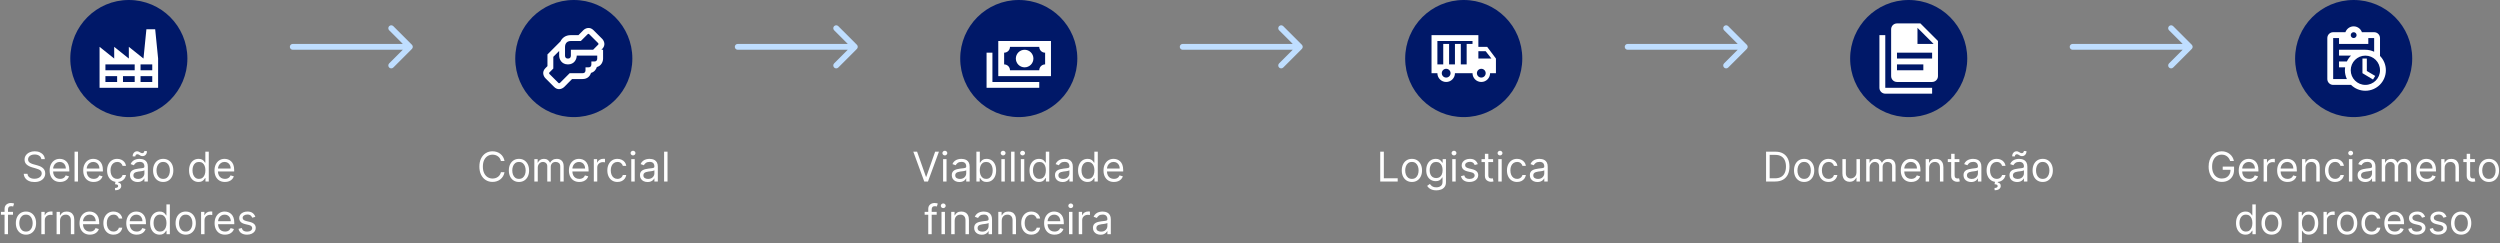 <svg width="854" height="83" viewBox="0 0 854 83" fill="none" xmlns="http://www.w3.org/2000/svg">
<rect x="0" y="0" width="854" height="83" fill="#808080" stroke="none"/>
<path d="M64.011 20C64.011 8.954 55.057 0 44.011 0C32.965 0 24.011 8.954 24.011 20C24.011 31.046 32.965 40 44.011 40C55.057 40 64.011 31.046 64.011 20Z" fill="#001868"/>
<path d="M36.011 26V28H40.011V26H36.011ZM36.011 22V24H46.011V22H36.011ZM42.011 26V28H46.011V26H42.011ZM48.011 22V24H52.011V22H48.011ZM48.011 26V28H52.011V26H48.011ZM34.011 30V16L39.011 20V16L44.011 20V16L49.011 20L50.011 10H53.011L54.011 20V30H34.011Z" fill="white"/>
<path d="M14.117 54.364C14.057 53.86 13.815 53.469 13.391 53.19C12.967 52.912 12.446 52.773 11.83 52.773C11.379 52.773 10.985 52.846 10.647 52.992C10.312 53.137 10.05 53.338 9.861 53.593C9.676 53.848 9.583 54.138 9.583 54.463C9.583 54.735 9.647 54.968 9.777 55.164C9.909 55.356 10.078 55.517 10.284 55.646C10.489 55.772 10.705 55.877 10.93 55.959C11.155 56.039 11.363 56.104 11.552 56.153L12.586 56.432C12.851 56.501 13.146 56.597 13.47 56.72C13.799 56.843 14.112 57.01 14.41 57.222C14.712 57.431 14.96 57.7 15.156 58.028C15.351 58.356 15.449 58.758 15.449 59.236C15.449 59.786 15.305 60.283 15.017 60.727C14.732 61.171 14.314 61.524 13.764 61.786C13.217 62.048 12.552 62.179 11.77 62.179C11.041 62.179 10.41 62.061 9.876 61.826C9.346 61.591 8.928 61.263 8.623 60.842C8.322 60.421 8.151 59.932 8.111 59.375H9.384C9.417 59.76 9.546 60.078 9.772 60.33C10 60.578 10.289 60.764 10.637 60.886C10.988 61.006 11.366 61.065 11.77 61.065C12.241 61.065 12.664 60.989 13.038 60.837C13.412 60.681 13.709 60.465 13.928 60.19C14.147 59.912 14.256 59.587 14.256 59.216C14.256 58.878 14.162 58.603 13.973 58.391C13.784 58.178 13.535 58.006 13.227 57.874C12.919 57.741 12.586 57.625 12.228 57.526L10.975 57.168C10.179 56.939 9.55 56.612 9.086 56.188C8.622 55.764 8.39 55.209 8.39 54.523C8.39 53.953 8.544 53.456 8.852 53.031C9.164 52.604 9.581 52.272 10.105 52.037C10.632 51.798 11.22 51.679 11.87 51.679C12.526 51.679 13.109 51.797 13.62 52.032C14.13 52.264 14.534 52.582 14.833 52.986C15.134 53.391 15.293 53.85 15.31 54.364H14.117ZM20.519 62.159C19.783 62.159 19.148 61.997 18.615 61.672C18.085 61.344 17.675 60.886 17.387 60.3C17.102 59.71 16.959 59.024 16.959 58.242C16.959 57.459 17.102 56.77 17.387 56.173C17.675 55.573 18.076 55.106 18.59 54.771C19.107 54.433 19.71 54.264 20.4 54.264C20.797 54.264 21.19 54.331 21.578 54.463C21.966 54.596 22.319 54.811 22.637 55.109C22.955 55.404 23.209 55.795 23.398 56.283C23.587 56.77 23.681 57.37 23.681 58.082V58.58H17.795V57.565H22.488C22.488 57.135 22.402 56.75 22.229 56.412C22.06 56.074 21.818 55.807 21.503 55.611C21.192 55.416 20.824 55.318 20.4 55.318C19.932 55.318 19.528 55.434 19.187 55.666C18.849 55.895 18.588 56.193 18.406 56.561C18.224 56.929 18.133 57.323 18.133 57.744V58.42C18.133 58.997 18.232 59.486 18.431 59.887C18.633 60.285 18.913 60.588 19.271 60.797C19.629 61.002 20.045 61.105 20.519 61.105C20.827 61.105 21.106 61.062 21.354 60.976C21.606 60.886 21.823 60.754 22.006 60.578C22.188 60.399 22.329 60.177 22.428 59.912L23.562 60.23C23.442 60.615 23.242 60.953 22.96 61.244C22.678 61.533 22.33 61.758 21.916 61.92C21.502 62.08 21.036 62.159 20.519 62.159ZM26.639 51.818V62H25.466V51.818H26.639ZM31.99 62.159C31.254 62.159 30.619 61.997 30.086 61.672C29.555 61.344 29.146 60.886 28.858 60.3C28.573 59.71 28.43 59.024 28.43 58.242C28.43 57.459 28.573 56.77 28.858 56.173C29.146 55.573 29.547 55.106 30.061 54.771C30.578 54.433 31.181 54.264 31.87 54.264C32.268 54.264 32.661 54.331 33.049 54.463C33.436 54.596 33.789 54.811 34.108 55.109C34.426 55.404 34.679 55.795 34.868 56.283C35.057 56.77 35.152 57.37 35.152 58.082V58.58H29.265V57.565H33.958C33.958 57.135 33.872 56.75 33.7 56.412C33.531 56.074 33.289 55.807 32.974 55.611C32.663 55.416 32.295 55.318 31.87 55.318C31.403 55.318 30.999 55.434 30.657 55.666C30.319 55.895 30.059 56.193 29.877 56.561C29.695 56.929 29.603 57.323 29.603 57.744V58.42C29.603 58.997 29.703 59.486 29.902 59.887C30.104 60.285 30.384 60.588 30.742 60.797C31.1 61.002 31.516 61.105 31.99 61.105C32.298 61.105 32.576 61.062 32.825 60.976C33.077 60.886 33.294 60.754 33.476 60.578C33.658 60.399 33.799 60.177 33.899 59.912L35.032 60.23C34.913 60.615 34.712 60.953 34.431 61.244C34.149 61.533 33.801 61.758 33.387 61.92C32.972 62.08 32.507 62.159 31.99 62.159ZM40.039 62.159C39.323 62.159 38.706 61.99 38.189 61.652C37.672 61.314 37.275 60.848 36.996 60.255C36.718 59.662 36.578 58.984 36.578 58.222C36.578 57.446 36.721 56.762 37.006 56.168C37.294 55.572 37.695 55.106 38.209 54.771C38.726 54.433 39.329 54.264 40.019 54.264C40.556 54.264 41.04 54.364 41.471 54.562C41.901 54.761 42.254 55.04 42.529 55.398C42.805 55.756 42.975 56.173 43.041 56.651H41.868C41.779 56.303 41.58 55.994 41.272 55.726C40.967 55.454 40.556 55.318 40.039 55.318C39.581 55.318 39.18 55.438 38.836 55.676C38.494 55.911 38.227 56.245 38.035 56.675C37.846 57.103 37.752 57.605 37.752 58.182C37.752 58.772 37.845 59.285 38.03 59.723C38.219 60.16 38.484 60.5 38.826 60.742C39.17 60.984 39.575 61.105 40.039 61.105C40.344 61.105 40.62 61.052 40.869 60.946C41.117 60.84 41.328 60.688 41.5 60.489C41.673 60.29 41.795 60.051 41.868 59.773H43.041C42.975 60.224 42.811 60.63 42.549 60.991C42.291 61.349 41.948 61.634 41.52 61.846C41.096 62.055 40.602 62.159 40.039 62.159ZM39.482 61.96H40.456L40.377 62.358C40.635 62.398 40.872 62.505 41.088 62.681C41.303 62.86 41.411 63.144 41.411 63.531C41.411 63.959 41.233 64.307 40.879 64.575C40.528 64.847 40.009 64.983 39.323 64.983L39.283 64.207C39.591 64.207 39.846 64.158 40.049 64.058C40.254 63.962 40.357 63.8 40.357 63.571C40.357 63.342 40.272 63.187 40.103 63.104C39.934 63.021 39.661 62.965 39.283 62.935L39.482 61.96ZM47.004 62.179C46.52 62.179 46.081 62.088 45.686 61.906C45.292 61.72 44.979 61.453 44.747 61.105C44.515 60.754 44.399 60.33 44.399 59.832C44.399 59.395 44.485 59.04 44.657 58.769C44.83 58.493 45.06 58.278 45.348 58.122C45.637 57.966 45.955 57.85 46.303 57.774C46.654 57.695 47.007 57.632 47.362 57.585C47.826 57.526 48.202 57.481 48.49 57.451C48.782 57.418 48.994 57.363 49.127 57.287C49.263 57.211 49.331 57.078 49.331 56.889V56.849C49.331 56.359 49.196 55.978 48.928 55.706C48.663 55.434 48.26 55.298 47.72 55.298C47.16 55.298 46.721 55.421 46.402 55.666C46.084 55.911 45.86 56.173 45.731 56.452L44.617 56.054C44.816 55.59 45.081 55.229 45.413 54.97C45.748 54.708 46.112 54.526 46.507 54.423C46.904 54.317 47.296 54.264 47.68 54.264C47.925 54.264 48.207 54.294 48.525 54.354C48.847 54.41 49.157 54.528 49.455 54.707C49.757 54.886 50.007 55.156 50.206 55.517C50.404 55.878 50.504 56.362 50.504 56.969V62H49.331V60.966H49.271C49.191 61.132 49.059 61.309 48.873 61.498C48.688 61.687 48.441 61.847 48.132 61.98C47.824 62.113 47.448 62.179 47.004 62.179ZM47.183 61.125C47.647 61.125 48.038 61.034 48.356 60.852C48.678 60.669 48.92 60.434 49.082 60.146C49.248 59.857 49.331 59.554 49.331 59.236V58.162C49.281 58.222 49.172 58.276 49.002 58.326C48.837 58.372 48.645 58.414 48.426 58.45C48.21 58.483 48 58.513 47.794 58.54C47.592 58.563 47.428 58.583 47.302 58.599C46.997 58.639 46.712 58.704 46.447 58.793C46.185 58.88 45.973 59.01 45.811 59.186C45.652 59.358 45.572 59.594 45.572 59.892C45.572 60.3 45.723 60.608 46.025 60.817C46.329 61.022 46.715 61.125 47.183 61.125ZM46.228 53.449L45.314 53.409C45.314 52.902 45.458 52.488 45.746 52.166C46.038 51.841 46.397 51.679 46.825 51.679C47.014 51.679 47.181 51.712 47.327 51.778C47.473 51.841 47.612 51.914 47.745 51.997C47.877 52.08 48.013 52.155 48.152 52.221C48.295 52.284 48.456 52.315 48.635 52.315C48.824 52.315 48.983 52.242 49.112 52.097C49.244 51.947 49.311 51.769 49.311 51.56L50.206 51.639C50.206 52.156 50.06 52.567 49.768 52.872C49.48 53.177 49.122 53.33 48.694 53.33C48.465 53.33 48.277 53.298 48.127 53.235C47.978 53.169 47.846 53.094 47.73 53.011C47.614 52.928 47.491 52.856 47.362 52.793C47.233 52.726 47.074 52.693 46.885 52.693C46.696 52.693 46.538 52.768 46.412 52.917C46.29 53.063 46.228 53.24 46.228 53.449ZM55.748 62.159C55.058 62.159 54.453 61.995 53.933 61.667C53.416 61.339 53.012 60.88 52.72 60.29C52.432 59.7 52.288 59.01 52.288 58.222C52.288 57.426 52.432 56.732 52.72 56.139C53.012 55.545 53.416 55.084 53.933 54.756C54.453 54.428 55.058 54.264 55.748 54.264C56.437 54.264 57.04 54.428 57.557 54.756C58.078 55.084 58.482 55.545 58.77 56.139C59.062 56.732 59.208 57.426 59.208 58.222C59.208 59.01 59.062 59.7 58.77 60.29C58.482 60.88 58.078 61.339 57.557 61.667C57.04 61.995 56.437 62.159 55.748 62.159ZM55.748 61.105C56.271 61.105 56.702 60.971 57.04 60.702C57.378 60.434 57.629 60.081 57.791 59.644C57.953 59.206 58.035 58.732 58.035 58.222C58.035 57.711 57.953 57.236 57.791 56.795C57.629 56.354 57.378 55.998 57.04 55.726C56.702 55.454 56.271 55.318 55.748 55.318C55.224 55.318 54.793 55.454 54.455 55.726C54.117 55.998 53.867 56.354 53.704 56.795C53.542 57.236 53.461 57.711 53.461 58.222C53.461 58.732 53.542 59.206 53.704 59.644C53.867 60.081 54.117 60.434 54.455 60.702C54.793 60.971 55.224 61.105 55.748 61.105ZM67.82 62.159C67.184 62.159 66.622 61.998 66.135 61.677C65.647 61.352 65.266 60.895 64.991 60.305C64.716 59.711 64.579 59.01 64.579 58.202C64.579 57.4 64.716 56.704 64.991 56.114C65.266 55.524 65.649 55.068 66.14 54.746C66.63 54.425 67.197 54.264 67.84 54.264C68.337 54.264 68.73 54.347 69.018 54.513C69.31 54.675 69.532 54.861 69.684 55.07C69.84 55.275 69.961 55.444 70.047 55.577H70.147V51.818H71.32V62H70.186V60.827H70.047C69.961 60.966 69.838 61.142 69.679 61.354C69.52 61.562 69.293 61.75 68.998 61.916C68.703 62.078 68.311 62.159 67.82 62.159ZM67.979 61.105C68.45 61.105 68.847 60.983 69.172 60.737C69.497 60.489 69.744 60.146 69.913 59.708C70.082 59.267 70.166 58.758 70.166 58.182C70.166 57.612 70.084 57.113 69.918 56.685C69.752 56.255 69.507 55.92 69.182 55.681C68.857 55.439 68.456 55.318 67.979 55.318C67.482 55.318 67.068 55.446 66.736 55.701C66.408 55.953 66.161 56.296 65.995 56.73C65.833 57.161 65.752 57.645 65.752 58.182C65.752 58.725 65.835 59.219 66 59.663C66.169 60.104 66.418 60.456 66.746 60.717C67.078 60.976 67.489 61.105 67.979 61.105ZM76.833 62.159C76.098 62.159 75.463 61.997 74.929 61.672C74.399 61.344 73.99 60.886 73.701 60.3C73.416 59.71 73.274 59.024 73.274 58.242C73.274 57.459 73.416 56.77 73.701 56.173C73.99 55.573 74.391 55.106 74.904 54.771C75.421 54.433 76.025 54.264 76.714 54.264C77.112 54.264 77.505 54.331 77.892 54.463C78.28 54.596 78.633 54.811 78.951 55.109C79.269 55.404 79.523 55.795 79.712 56.283C79.901 56.77 79.995 57.37 79.995 58.082V58.58H74.109V57.565H78.802C78.802 57.135 78.716 56.75 78.544 56.412C78.375 56.074 78.133 55.807 77.818 55.611C77.506 55.416 77.138 55.318 76.714 55.318C76.247 55.318 75.842 55.434 75.501 55.666C75.163 55.895 74.903 56.193 74.721 56.561C74.538 56.929 74.447 57.323 74.447 57.744V58.42C74.447 58.997 74.546 59.486 74.745 59.887C74.948 60.285 75.228 60.588 75.586 60.797C75.944 61.002 76.359 61.105 76.833 61.105C77.142 61.105 77.42 61.062 77.669 60.976C77.921 60.886 78.138 60.754 78.32 60.578C78.502 60.399 78.643 60.177 78.743 59.912L79.876 60.23C79.757 60.615 79.556 60.953 79.275 61.244C78.993 61.533 78.645 61.758 78.231 61.92C77.816 62.08 77.35 62.159 76.833 62.159ZM4.442 72.364V73.358H0.325V72.364H4.442ZM1.558 80V71.31C1.558 70.872 1.661 70.508 1.866 70.216C2.072 69.924 2.339 69.706 2.667 69.56C2.995 69.414 3.341 69.341 3.706 69.341C3.994 69.341 4.229 69.364 4.412 69.41C4.594 69.457 4.73 69.5 4.819 69.54L4.481 70.554C4.422 70.534 4.339 70.509 4.233 70.479C4.13 70.45 3.994 70.435 3.825 70.435C3.437 70.435 3.157 70.532 2.985 70.728C2.816 70.924 2.731 71.21 2.731 71.588V80H1.558ZM8.874 80.159C8.184 80.159 7.579 79.995 7.059 79.667C6.542 79.339 6.138 78.88 5.846 78.29C5.558 77.7 5.413 77.01 5.413 76.222C5.413 75.426 5.558 74.732 5.846 74.138C6.138 73.545 6.542 73.085 7.059 72.756C7.579 72.428 8.184 72.264 8.874 72.264C9.563 72.264 10.166 72.428 10.683 72.756C11.204 73.085 11.608 73.545 11.896 74.138C12.188 74.732 12.334 75.426 12.334 76.222C12.334 77.01 12.188 77.7 11.896 78.29C11.608 78.88 11.204 79.339 10.683 79.667C10.166 79.995 9.563 80.159 8.874 80.159ZM8.874 79.105C9.397 79.105 9.828 78.971 10.166 78.702C10.504 78.434 10.755 78.081 10.917 77.644C11.079 77.206 11.161 76.732 11.161 76.222C11.161 75.711 11.079 75.236 10.917 74.795C10.755 74.354 10.504 73.998 10.166 73.726C9.828 73.454 9.397 73.318 8.874 73.318C8.35 73.318 7.919 73.454 7.581 73.726C7.243 73.998 6.993 74.354 6.83 74.795C6.668 75.236 6.587 75.711 6.587 76.222C6.587 76.732 6.668 77.206 6.83 77.644C6.993 78.081 7.243 78.434 7.581 78.702C7.919 78.971 8.35 79.105 8.874 79.105ZM14.125 80V72.364H15.258V73.517H15.338C15.477 73.139 15.729 72.833 16.094 72.597C16.458 72.362 16.869 72.244 17.327 72.244C17.413 72.244 17.52 72.246 17.65 72.249C17.779 72.253 17.877 72.258 17.943 72.264V73.457C17.903 73.447 17.812 73.433 17.67 73.413C17.53 73.389 17.383 73.378 17.227 73.378C16.856 73.378 16.524 73.456 16.233 73.612C15.944 73.764 15.716 73.976 15.547 74.248C15.381 74.516 15.298 74.823 15.298 75.168V80H14.125ZM20.507 75.406V80H19.334V72.364H20.467V73.557H20.567C20.746 73.169 21.018 72.858 21.382 72.622C21.747 72.383 22.217 72.264 22.794 72.264C23.311 72.264 23.764 72.37 24.151 72.582C24.539 72.791 24.841 73.109 25.056 73.537C25.272 73.961 25.379 74.498 25.379 75.148V80H24.206V75.227C24.206 74.627 24.05 74.16 23.739 73.825C23.427 73.487 23 73.318 22.456 73.318C22.081 73.318 21.747 73.399 21.452 73.562C21.16 73.724 20.93 73.961 20.761 74.273C20.592 74.584 20.507 74.962 20.507 75.406ZM30.725 80.159C29.989 80.159 29.355 79.997 28.821 79.672C28.291 79.344 27.881 78.886 27.593 78.3C27.308 77.71 27.165 77.024 27.165 76.242C27.165 75.459 27.308 74.77 27.593 74.173C27.881 73.573 28.282 73.106 28.796 72.771C29.313 72.433 29.916 72.264 30.606 72.264C31.003 72.264 31.396 72.331 31.784 72.463C32.172 72.596 32.525 72.811 32.843 73.109C33.161 73.404 33.415 73.796 33.604 74.283C33.792 74.77 33.887 75.37 33.887 76.082V76.579H28.001V75.565H32.694C32.694 75.135 32.608 74.75 32.435 74.412C32.266 74.074 32.024 73.807 31.709 73.612C31.398 73.416 31.03 73.318 30.606 73.318C30.138 73.318 29.734 73.434 29.393 73.666C29.055 73.895 28.794 74.193 28.612 74.561C28.43 74.929 28.339 75.323 28.339 75.744V76.421C28.339 76.997 28.438 77.486 28.637 77.887C28.839 78.285 29.119 78.588 29.477 78.797C29.835 79.002 30.251 79.105 30.725 79.105C31.033 79.105 31.312 79.062 31.56 78.976C31.812 78.886 32.029 78.754 32.212 78.578C32.394 78.399 32.535 78.177 32.634 77.912L33.768 78.23C33.648 78.615 33.448 78.953 33.166 79.244C32.884 79.533 32.536 79.758 32.122 79.921C31.708 80.079 31.242 80.159 30.725 80.159ZM38.774 80.159C38.058 80.159 37.442 79.99 36.925 79.652C36.408 79.314 36.01 78.848 35.731 78.255C35.453 77.662 35.314 76.984 35.314 76.222C35.314 75.446 35.456 74.762 35.741 74.168C36.03 73.572 36.431 73.106 36.944 72.771C37.462 72.433 38.065 72.264 38.754 72.264C39.291 72.264 39.775 72.364 40.206 72.562C40.637 72.761 40.99 73.04 41.265 73.398C41.54 73.756 41.711 74.173 41.777 74.651H40.604C40.514 74.303 40.315 73.994 40.007 73.726C39.702 73.454 39.291 73.318 38.774 73.318C38.317 73.318 37.916 73.438 37.571 73.676C37.23 73.912 36.963 74.245 36.77 74.675C36.582 75.103 36.487 75.605 36.487 76.182C36.487 76.772 36.58 77.285 36.766 77.723C36.954 78.16 37.22 78.5 37.561 78.742C37.906 78.984 38.31 79.105 38.774 79.105C39.079 79.105 39.356 79.052 39.604 78.946C39.853 78.84 40.063 78.688 40.236 78.489C40.408 78.29 40.531 78.051 40.604 77.773H41.777C41.711 78.224 41.547 78.629 41.285 78.991C41.026 79.349 40.683 79.634 40.256 79.846C39.831 80.055 39.337 80.159 38.774 80.159ZM46.694 80.159C45.958 80.159 45.323 79.997 44.79 79.672C44.259 79.344 43.85 78.886 43.562 78.3C43.277 77.71 43.134 77.024 43.134 76.242C43.134 75.459 43.277 74.77 43.562 74.173C43.85 73.573 44.251 73.106 44.765 72.771C45.282 72.433 45.885 72.264 46.575 72.264C46.972 72.264 47.365 72.331 47.753 72.463C48.141 72.596 48.493 72.811 48.812 73.109C49.13 73.404 49.383 73.796 49.572 74.283C49.761 74.77 49.856 75.37 49.856 76.082V76.579H43.969V75.565H48.663C48.663 75.135 48.576 74.75 48.404 74.412C48.235 74.074 47.993 73.807 47.678 73.612C47.367 73.416 46.999 73.318 46.575 73.318C46.107 73.318 45.703 73.434 45.361 73.666C45.023 73.895 44.763 74.193 44.581 74.561C44.399 74.929 44.307 75.323 44.307 75.744V76.421C44.307 76.997 44.407 77.486 44.606 77.887C44.808 78.285 45.088 78.588 45.446 78.797C45.804 79.002 46.22 79.105 46.694 79.105C47.002 79.105 47.28 79.062 47.529 78.976C47.781 78.886 47.998 78.754 48.18 78.578C48.363 78.399 48.504 78.177 48.603 77.912L49.736 78.23C49.617 78.615 49.417 78.953 49.135 79.244C48.853 79.533 48.505 79.758 48.091 79.921C47.676 80.079 47.211 80.159 46.694 80.159ZM54.524 80.159C53.888 80.159 53.326 79.998 52.839 79.677C52.352 79.352 51.97 78.895 51.695 78.305C51.42 77.711 51.283 77.01 51.283 76.202C51.283 75.4 51.42 74.704 51.695 74.114C51.97 73.524 52.353 73.068 52.844 72.746C53.334 72.425 53.901 72.264 54.544 72.264C55.041 72.264 55.434 72.347 55.722 72.513C56.014 72.675 56.236 72.861 56.388 73.07C56.544 73.275 56.665 73.444 56.751 73.577H56.851V69.818H58.024V80H56.891V78.827H56.751C56.665 78.966 56.542 79.142 56.383 79.354C56.224 79.562 55.997 79.75 55.702 79.915C55.407 80.078 55.015 80.159 54.524 80.159ZM54.683 79.105C55.154 79.105 55.551 78.983 55.876 78.737C56.201 78.489 56.448 78.146 56.617 77.708C56.786 77.267 56.871 76.758 56.871 76.182C56.871 75.612 56.788 75.113 56.622 74.685C56.456 74.254 56.211 73.92 55.886 73.681C55.562 73.439 55.16 73.318 54.683 73.318C54.186 73.318 53.772 73.446 53.44 73.701C53.112 73.953 52.865 74.296 52.7 74.73C52.537 75.161 52.456 75.645 52.456 76.182C52.456 76.725 52.539 77.219 52.704 77.663C52.873 78.104 53.122 78.456 53.45 78.717C53.782 78.976 54.193 79.105 54.683 79.105ZM63.438 80.159C62.749 80.159 62.144 79.995 61.623 79.667C61.106 79.339 60.702 78.88 60.41 78.29C60.122 77.7 59.978 77.01 59.978 76.222C59.978 75.426 60.122 74.732 60.41 74.138C60.702 73.545 61.106 73.085 61.623 72.756C62.144 72.428 62.749 72.264 63.438 72.264C64.127 72.264 64.731 72.428 65.248 72.756C65.768 73.085 66.172 73.545 66.461 74.138C66.752 74.732 66.898 75.426 66.898 76.222C66.898 77.01 66.752 77.7 66.461 78.29C66.172 78.88 65.768 79.339 65.248 79.667C64.731 79.995 64.127 80.159 63.438 80.159ZM63.438 79.105C63.962 79.105 64.393 78.971 64.731 78.702C65.069 78.434 65.319 78.081 65.481 77.644C65.644 77.206 65.725 76.732 65.725 76.222C65.725 75.711 65.644 75.236 65.481 74.795C65.319 74.354 65.069 73.998 64.731 73.726C64.393 73.454 63.962 73.318 63.438 73.318C62.914 73.318 62.484 73.454 62.145 73.726C61.807 73.998 61.557 74.354 61.395 74.795C61.232 75.236 61.151 75.711 61.151 76.222C61.151 76.732 61.232 77.206 61.395 77.644C61.557 78.081 61.807 78.434 62.145 78.702C62.484 78.971 62.914 79.105 63.438 79.105ZM68.689 80V72.364H69.823V73.517H69.902C70.042 73.139 70.293 72.833 70.658 72.597C71.023 72.362 71.434 72.244 71.891 72.244C71.977 72.244 72.085 72.246 72.214 72.249C72.344 72.253 72.441 72.258 72.507 72.264V73.457C72.468 73.447 72.377 73.433 72.234 73.413C72.095 73.389 71.947 73.378 71.792 73.378C71.42 73.378 71.089 73.456 70.797 73.612C70.509 73.764 70.28 73.976 70.111 74.248C69.945 74.516 69.863 74.823 69.863 75.168V80H68.689ZM76.868 80.159C76.132 80.159 75.497 79.997 74.963 79.672C74.433 79.344 74.024 78.886 73.736 78.3C73.451 77.71 73.308 77.024 73.308 76.242C73.308 75.459 73.451 74.77 73.736 74.173C74.024 73.573 74.425 73.106 74.939 72.771C75.456 72.433 76.059 72.264 76.748 72.264C77.146 72.264 77.539 72.331 77.927 72.463C78.314 72.596 78.667 72.811 78.986 73.109C79.304 73.404 79.557 73.796 79.746 74.283C79.935 74.77 80.03 75.37 80.03 76.082V76.579H74.143V75.565H78.836C78.836 75.135 78.75 74.75 78.578 74.412C78.409 74.074 78.167 73.807 77.852 73.612C77.54 73.416 77.172 73.318 76.748 73.318C76.281 73.318 75.877 73.434 75.535 73.666C75.197 73.895 74.937 74.193 74.755 74.561C74.572 74.929 74.481 75.323 74.481 75.744V76.421C74.481 76.997 74.581 77.486 74.78 77.887C74.982 78.285 75.262 78.588 75.62 78.797C75.978 79.002 76.394 79.105 76.868 79.105C77.176 79.105 77.454 79.062 77.703 78.976C77.955 78.886 78.172 78.754 78.354 78.578C78.536 78.399 78.677 78.177 78.777 77.912L79.91 78.23C79.791 78.615 79.59 78.953 79.309 79.244C79.027 79.533 78.679 79.758 78.265 79.921C77.85 80.079 77.385 80.159 76.868 80.159ZM87.223 74.074L86.169 74.372C86.103 74.197 86.005 74.026 85.876 73.86C85.75 73.691 85.578 73.552 85.359 73.442C85.14 73.333 84.86 73.278 84.519 73.278C84.052 73.278 83.662 73.386 83.351 73.602C83.042 73.814 82.888 74.084 82.888 74.412C82.888 74.704 82.994 74.934 83.206 75.103C83.419 75.272 83.75 75.413 84.201 75.526L85.334 75.804C86.017 75.97 86.526 76.223 86.861 76.565C87.195 76.903 87.363 77.338 87.363 77.872C87.363 78.31 87.237 78.701 86.985 79.046C86.736 79.39 86.388 79.662 85.941 79.861C85.493 80.06 84.973 80.159 84.38 80.159C83.601 80.159 82.956 79.99 82.446 79.652C81.935 79.314 81.612 78.82 81.476 78.171L82.59 77.892C82.696 78.303 82.897 78.611 83.191 78.817C83.49 79.022 83.879 79.125 84.36 79.125C84.907 79.125 85.341 79.009 85.662 78.777C85.987 78.542 86.15 78.26 86.15 77.932C86.15 77.667 86.057 77.445 85.871 77.266C85.686 77.083 85.401 76.947 85.016 76.858L83.743 76.56C83.044 76.394 82.53 76.137 82.202 75.789C81.877 75.438 81.715 74.999 81.715 74.472C81.715 74.041 81.836 73.66 82.078 73.328C82.323 72.997 82.656 72.737 83.077 72.548C83.501 72.359 83.982 72.264 84.519 72.264C85.275 72.264 85.868 72.43 86.299 72.761C86.733 73.093 87.041 73.53 87.223 74.074Z" fill="white"/>
<path d="M100.011 15C99.459 15 99.011 15.448 99.011 16C99.011 16.552 99.459 17 100.011 17V15ZM140.718 16.707C141.109 16.317 141.109 15.683 140.718 15.293L134.354 8.929C133.964 8.538 133.33 8.538 132.94 8.929C132.549 9.319 132.549 9.953 132.94 10.343L138.597 16L132.94 21.657C132.549 22.047 132.549 22.68 132.94 23.071C133.33 23.462 133.964 23.462 134.354 23.071L140.718 16.707ZM100.011 17H140.011V15H100.011V17Z" fill="#BFDEFF"/>
<path d="M216.011 20C216.011 8.954 207.057 0 196.011 0C184.965 0 176.011 8.954 176.011 20C176.011 31.046 184.965 40 196.011 40C207.057 40 216.011 31.046 216.011 20Z" fill="#001868"/>
<path d="M205.721 16.71C206.971 15.46 206.401 14 205.721 13.29L202.721 10.29C201.461 9.04 200.011 9.61 199.301 10.29L197.601 12H195.011C193.111 12 192.011 13 191.451 14.15L187.011 18.59V22.59L186.301 23.29C185.051 24.55 185.621 26 186.301 26.71L189.301 29.71C189.841 30.25 190.421 30.45 190.971 30.45C191.681 30.45 192.331 30.1 192.721 29.71L195.421 27H199.011C200.711 27 201.571 25.94 201.881 24.9C203.011 24.6 203.631 23.74 203.881 22.9C205.431 22.5 206.011 21.03 206.011 20V17H205.421L205.721 16.71ZM204.011 20C204.011 20.45 203.821 21 203.011 21H202.011V22C202.011 22.45 201.821 23 201.011 23H200.011V24C200.011 24.45 199.821 25 199.011 25H194.601L191.321 28.28C191.011 28.57 190.831 28.4 190.721 28.29L187.731 25.31C187.441 25 187.611 24.82 187.721 24.71L189.011 23.41V19.41L191.011 17.41V19C191.011 20.21 191.811 22 194.011 22C196.211 22 197.011 20.21 197.011 19H204.011V20ZM204.301 15.29L202.601 17H195.011V19C195.011 19.45 194.821 20 194.011 20C193.201 20 193.011 19.45 193.011 19V16C193.011 15.54 193.181 14 195.011 14H198.421L200.701 11.72C201.011 11.43 201.191 11.6 201.301 11.71L204.291 14.69C204.581 15 204.411 15.18 204.301 15.29Z" fill="white"/>
<path d="M172.344 55H171.111C171.038 54.645 170.911 54.334 170.729 54.065C170.55 53.797 170.331 53.572 170.072 53.389C169.817 53.204 169.534 53.064 169.222 52.972C168.911 52.879 168.586 52.832 168.248 52.832C167.631 52.832 167.073 52.988 166.572 53.3C166.075 53.611 165.679 54.07 165.384 54.677C165.092 55.283 164.947 56.028 164.947 56.909C164.947 57.791 165.092 58.535 165.384 59.141C165.679 59.748 166.075 60.207 166.572 60.519C167.073 60.83 167.631 60.986 168.248 60.986C168.586 60.986 168.911 60.939 169.222 60.847C169.534 60.754 169.817 60.616 170.072 60.434C170.331 60.248 170.55 60.021 170.729 59.753C170.911 59.481 171.038 59.169 171.111 58.818H172.344C172.252 59.339 172.083 59.804 171.837 60.215C171.592 60.626 171.287 60.976 170.922 61.264C170.558 61.549 170.149 61.766 169.695 61.916C169.244 62.065 168.762 62.139 168.248 62.139C167.379 62.139 166.607 61.927 165.931 61.503C165.255 61.079 164.723 60.475 164.335 59.693C163.947 58.911 163.753 57.983 163.753 56.909C163.753 55.835 163.947 54.907 164.335 54.125C164.723 53.343 165.255 52.74 165.931 52.315C166.607 51.891 167.379 51.679 168.248 51.679C168.762 51.679 169.244 51.754 169.695 51.903C170.149 52.052 170.558 52.271 170.922 52.559C171.287 52.844 171.592 53.192 171.837 53.603C172.083 54.011 172.252 54.476 172.344 55ZM177.28 62.159C176.591 62.159 175.986 61.995 175.465 61.667C174.948 61.339 174.544 60.88 174.252 60.29C173.964 59.7 173.82 59.01 173.82 58.222C173.82 57.426 173.964 56.732 174.252 56.139C174.544 55.545 174.948 55.084 175.465 54.756C175.986 54.428 176.591 54.264 177.28 54.264C177.969 54.264 178.573 54.428 179.09 54.756C179.61 55.084 180.014 55.545 180.303 56.139C180.594 56.732 180.74 57.426 180.74 58.222C180.74 59.01 180.594 59.7 180.303 60.29C180.014 60.88 179.61 61.339 179.09 61.667C178.573 61.995 177.969 62.159 177.28 62.159ZM177.28 61.105C177.804 61.105 178.234 60.971 178.573 60.702C178.911 60.434 179.161 60.081 179.323 59.644C179.486 59.206 179.567 58.732 179.567 58.222C179.567 57.711 179.486 57.236 179.323 56.795C179.161 56.354 178.911 55.998 178.573 55.726C178.234 55.454 177.804 55.318 177.28 55.318C176.756 55.318 176.325 55.454 175.987 55.726C175.649 55.998 175.399 56.354 175.237 56.795C175.074 57.236 174.993 57.711 174.993 58.222C174.993 58.732 175.074 59.206 175.237 59.644C175.399 60.081 175.649 60.434 175.987 60.702C176.325 60.971 176.756 61.105 177.28 61.105ZM182.531 62V54.364H183.665V55.557H183.764C183.923 55.149 184.18 54.833 184.535 54.607C184.889 54.379 185.315 54.264 185.812 54.264C186.316 54.264 186.735 54.379 187.07 54.607C187.408 54.833 187.672 55.149 187.861 55.557H187.94C188.136 55.162 188.429 54.849 188.82 54.617C189.211 54.382 189.68 54.264 190.227 54.264C190.91 54.264 191.468 54.478 191.903 54.906C192.337 55.33 192.554 55.991 192.554 56.889V62H191.381V56.889C191.381 56.326 191.226 55.923 190.918 55.681C190.61 55.439 190.247 55.318 189.829 55.318C189.293 55.318 188.877 55.481 188.582 55.805C188.287 56.127 188.139 56.535 188.139 57.028V62H186.946V56.77C186.946 56.336 186.805 55.986 186.523 55.721C186.242 55.452 185.879 55.318 185.435 55.318C185.13 55.318 184.845 55.399 184.579 55.562C184.318 55.724 184.105 55.95 183.943 56.238C183.784 56.523 183.704 56.853 183.704 57.227V62H182.531ZM197.901 62.159C197.165 62.159 196.53 61.997 195.997 61.672C195.466 61.344 195.057 60.886 194.769 60.3C194.484 59.71 194.341 59.024 194.341 58.242C194.341 57.459 194.484 56.77 194.769 56.173C195.057 55.573 195.458 55.106 195.972 54.771C196.489 54.433 197.092 54.264 197.782 54.264C198.179 54.264 198.572 54.331 198.96 54.463C199.348 54.596 199.701 54.811 200.019 55.109C200.337 55.404 200.59 55.795 200.779 56.283C200.968 56.77 201.063 57.37 201.063 58.082V58.58H195.176V57.565H199.87C199.87 57.135 199.783 56.75 199.611 56.412C199.442 56.074 199.2 55.807 198.885 55.611C198.574 55.416 198.206 55.318 197.782 55.318C197.314 55.318 196.91 55.434 196.568 55.666C196.23 55.895 195.97 56.193 195.788 56.561C195.606 56.929 195.514 57.323 195.514 57.744V58.42C195.514 58.997 195.614 59.486 195.813 59.887C196.015 60.285 196.295 60.588 196.653 60.797C197.011 61.002 197.427 61.105 197.901 61.105C198.209 61.105 198.487 61.062 198.736 60.976C198.988 60.886 199.205 60.754 199.387 60.578C199.57 60.399 199.71 60.177 199.81 59.912L200.943 60.23C200.824 60.615 200.624 60.953 200.342 61.244C200.06 61.533 199.712 61.758 199.298 61.92C198.884 62.08 198.418 62.159 197.901 62.159ZM202.848 62V54.364H203.981V55.517H204.061C204.2 55.139 204.452 54.833 204.816 54.597C205.181 54.362 205.592 54.244 206.049 54.244C206.135 54.244 206.243 54.246 206.372 54.249C206.502 54.253 206.599 54.258 206.666 54.264V55.457C206.626 55.447 206.535 55.432 206.392 55.413C206.253 55.389 206.106 55.378 205.95 55.378C205.579 55.378 205.247 55.456 204.956 55.611C204.667 55.764 204.438 55.976 204.269 56.248C204.104 56.516 204.021 56.823 204.021 57.168V62H202.848ZM210.926 62.159C210.21 62.159 209.594 61.99 209.077 61.652C208.56 61.314 208.162 60.848 207.884 60.255C207.605 59.662 207.466 58.984 207.466 58.222C207.466 57.446 207.609 56.762 207.894 56.168C208.182 55.572 208.583 55.106 209.097 54.771C209.614 54.433 210.217 54.264 210.907 54.264C211.443 54.264 211.927 54.364 212.358 54.562C212.789 54.761 213.142 55.04 213.417 55.398C213.692 55.756 213.863 56.173 213.929 56.651H212.756C212.666 56.303 212.468 55.994 212.159 55.726C211.854 55.454 211.443 55.318 210.926 55.318C210.469 55.318 210.068 55.438 209.723 55.676C209.382 55.911 209.115 56.245 208.923 56.675C208.734 57.103 208.639 57.605 208.639 58.182C208.639 58.772 208.732 59.285 208.918 59.723C209.107 60.16 209.372 60.5 209.713 60.742C210.058 60.984 210.462 61.105 210.926 61.105C211.231 61.105 211.508 61.052 211.757 60.946C212.005 60.84 212.216 60.688 212.388 60.489C212.56 60.29 212.683 60.051 212.756 59.773H213.929C213.863 60.224 213.699 60.63 213.437 60.991C213.179 61.349 212.835 61.634 212.408 61.846C211.984 62.055 211.49 62.159 210.926 62.159ZM215.644 62V54.364H216.818V62H215.644ZM216.241 53.091C216.012 53.091 215.815 53.013 215.649 52.857C215.487 52.702 215.406 52.514 215.406 52.295C215.406 52.077 215.487 51.889 215.649 51.734C215.815 51.578 216.012 51.5 216.241 51.5C216.47 51.5 216.665 51.578 216.828 51.734C216.993 51.889 217.076 52.077 217.076 52.295C217.076 52.514 216.993 52.702 216.828 52.857C216.665 53.013 216.47 53.091 216.241 53.091ZM221.214 62.179C220.73 62.179 220.291 62.088 219.896 61.906C219.502 61.72 219.189 61.453 218.957 61.105C218.725 60.754 218.609 60.33 218.609 59.832C218.609 59.395 218.695 59.04 218.867 58.769C219.04 58.493 219.27 58.278 219.558 58.122C219.847 57.966 220.165 57.85 220.513 57.774C220.864 57.695 221.217 57.632 221.572 57.585C222.036 57.526 222.412 57.481 222.7 57.451C222.992 57.418 223.204 57.363 223.337 57.287C223.473 57.211 223.541 57.078 223.541 56.889V56.849C223.541 56.359 223.406 55.978 223.138 55.706C222.873 55.434 222.47 55.298 221.93 55.298C221.37 55.298 220.93 55.421 220.612 55.666C220.294 55.911 220.07 56.173 219.941 56.452L218.827 56.054C219.026 55.59 219.292 55.229 219.623 54.97C219.958 54.708 220.322 54.526 220.717 54.423C221.114 54.317 221.506 54.264 221.89 54.264C222.135 54.264 222.417 54.294 222.735 54.354C223.057 54.41 223.367 54.528 223.665 54.707C223.966 54.886 224.217 55.156 224.416 55.517C224.614 55.878 224.714 56.362 224.714 56.969V62H223.541V60.966H223.481C223.401 61.132 223.269 61.309 223.083 61.498C222.898 61.687 222.651 61.847 222.342 61.98C222.034 62.113 221.658 62.179 221.214 62.179ZM221.393 61.125C221.857 61.125 222.248 61.034 222.566 60.852C222.888 60.669 223.13 60.434 223.292 60.146C223.458 59.857 223.541 59.554 223.541 59.236V58.162C223.491 58.222 223.381 58.276 223.212 58.326C223.047 58.372 222.854 58.414 222.636 58.45C222.42 58.483 222.21 58.513 222.004 58.54C221.802 58.563 221.638 58.583 221.512 58.599C221.207 58.639 220.922 58.704 220.657 58.793C220.395 58.88 220.183 59.01 220.021 59.186C219.862 59.358 219.782 59.594 219.782 59.892C219.782 60.3 219.933 60.608 220.234 60.817C220.539 61.022 220.926 61.125 221.393 61.125ZM228.029 51.818V62H226.855V51.818H228.029Z" fill="white"/>
<path d="M252.011 15C251.459 15 251.011 15.448 251.011 16C251.011 16.552 251.459 17 252.011 17V15ZM292.718 16.707C293.109 16.317 293.109 15.683 292.718 15.293L286.354 8.929C285.964 8.538 285.33 8.538 284.94 8.929C284.549 9.319 284.549 9.953 284.94 10.343L290.597 16L284.94 21.657C284.549 22.047 284.549 22.68 284.94 23.071C285.33 23.462 285.964 23.462 286.354 23.071L292.718 16.707ZM252.011 17H292.011V15H252.011V17Z" fill="#BFDEFF"/>
<path d="M368.011 20C368.011 8.954 359.057 0 348.011 0C336.965 0 328.011 8.954 328.011 20C328.011 31.046 336.965 40 348.011 40C359.057 40 368.011 31.046 368.011 20Z" fill="#001868"/>
<path d="M341.011 14H359.011V26H341.011V14ZM350.011 17C350.807 17 351.57 17.316 352.132 17.879C352.695 18.441 353.011 19.204 353.011 20C353.011 20.796 352.695 21.559 352.132 22.121C351.57 22.684 350.807 23 350.011 23C349.215 23 348.452 22.684 347.89 22.121C347.327 21.559 347.011 20.796 347.011 20C347.011 19.204 347.327 18.441 347.89 17.879C348.452 17.316 349.215 17 350.011 17ZM345.011 16C345.011 16.53 344.8 17.039 344.425 17.414C344.05 17.789 343.541 18 343.011 18V22C343.541 22 344.05 22.211 344.425 22.586C344.8 22.961 345.011 23.47 345.011 24H355.011C355.011 23.47 355.222 22.961 355.597 22.586C355.972 22.211 356.481 22 357.011 22V18C356.481 18 355.972 17.789 355.597 17.414C355.222 17.039 355.011 16.53 355.011 16H345.011ZM337.011 18H339.011V28H355.011V30H337.011V18Z" fill="white"/>
<path d="M313.281 51.818L316.303 60.389H316.423L319.445 51.818H320.738L316.999 62H315.727L311.988 51.818H313.281ZM322.165 62V54.364H323.338V62H322.165ZM322.762 53.091C322.533 53.091 322.336 53.013 322.17 52.857C322.008 52.702 321.926 52.514 321.926 52.295C321.926 52.077 322.008 51.889 322.17 51.734C322.336 51.578 322.533 51.5 322.762 51.5C322.99 51.5 323.186 51.578 323.348 51.734C323.514 51.889 323.597 52.077 323.597 52.295C323.597 52.514 323.514 52.702 323.348 52.857C323.186 53.013 322.99 53.091 322.762 53.091ZM327.734 62.179C327.25 62.179 326.811 62.088 326.417 61.906C326.022 61.72 325.709 61.453 325.477 61.105C325.245 60.754 325.129 60.33 325.129 59.832C325.129 59.395 325.215 59.04 325.388 58.769C325.56 58.493 325.79 58.278 326.079 58.122C326.367 57.966 326.685 57.85 327.033 57.774C327.385 57.695 327.738 57.632 328.092 57.585C328.556 57.526 328.933 57.481 329.221 57.451C329.513 57.418 329.725 57.363 329.857 57.287C329.993 57.211 330.061 57.078 330.061 56.889V56.849C330.061 56.359 329.927 55.978 329.658 55.706C329.393 55.434 328.991 55.298 328.45 55.298C327.89 55.298 327.451 55.421 327.133 55.666C326.815 55.911 326.591 56.173 326.462 56.452L325.348 56.054C325.547 55.59 325.812 55.229 326.143 54.97C326.478 54.708 326.843 54.526 327.237 54.423C327.635 54.317 328.026 54.264 328.411 54.264C328.656 54.264 328.937 54.294 329.256 54.354C329.577 54.41 329.887 54.528 330.185 54.707C330.487 54.886 330.737 55.156 330.936 55.517C331.135 55.878 331.234 56.362 331.234 56.969V62H330.061V60.966H330.001C329.922 61.132 329.789 61.309 329.604 61.498C329.418 61.687 329.171 61.847 328.863 61.98C328.555 62.113 328.178 62.179 327.734 62.179ZM327.913 61.125C328.377 61.125 328.768 61.034 329.087 60.852C329.408 60.669 329.65 60.434 329.812 60.146C329.978 59.857 330.061 59.554 330.061 59.236V58.162C330.011 58.222 329.902 58.276 329.733 58.326C329.567 58.372 329.375 58.414 329.156 58.45C328.941 58.483 328.73 58.513 328.525 58.54C328.323 58.563 328.159 58.583 328.033 58.599C327.728 58.639 327.443 58.704 327.178 58.793C326.916 58.88 326.704 59.01 326.541 59.186C326.382 59.358 326.303 59.594 326.303 59.892C326.303 60.3 326.453 60.608 326.755 60.817C327.06 61.022 327.446 61.125 327.913 61.125ZM333.535 62V51.818H334.708V55.577H334.808C334.894 55.444 335.013 55.275 335.166 55.07C335.321 54.861 335.543 54.675 335.832 54.513C336.124 54.347 336.518 54.264 337.015 54.264C337.658 54.264 338.225 54.425 338.715 54.746C339.206 55.068 339.589 55.524 339.864 56.114C340.139 56.704 340.276 57.4 340.276 58.202C340.276 59.01 340.139 59.711 339.864 60.305C339.589 60.895 339.208 61.352 338.72 61.677C338.233 61.998 337.671 62.159 337.035 62.159C336.544 62.159 336.152 62.078 335.857 61.916C335.562 61.75 335.335 61.562 335.176 61.354C335.017 61.142 334.894 60.966 334.808 60.827H334.668V62H333.535ZM334.688 58.182C334.688 58.758 334.773 59.267 334.942 59.708C335.111 60.146 335.358 60.489 335.683 60.737C336.008 60.983 336.405 61.105 336.876 61.105C337.366 61.105 337.776 60.976 338.104 60.717C338.435 60.456 338.684 60.104 338.85 59.663C339.019 59.219 339.103 58.725 339.103 58.182C339.103 57.645 339.02 57.161 338.855 56.73C338.692 56.296 338.445 55.953 338.114 55.701C337.786 55.446 337.373 55.318 336.876 55.318C336.399 55.318 335.998 55.439 335.673 55.681C335.348 55.92 335.103 56.255 334.937 56.685C334.771 57.113 334.688 57.612 334.688 58.182ZM342.071 62V54.364H343.244V62H342.071ZM342.668 53.091C342.439 53.091 342.242 53.013 342.076 52.857C341.914 52.702 341.833 52.514 341.833 52.295C341.833 52.077 341.914 51.889 342.076 51.734C342.242 51.578 342.439 51.5 342.668 51.5C342.896 51.5 343.092 51.578 343.254 51.734C343.42 51.889 343.503 52.077 343.503 52.295C343.503 52.514 343.42 52.702 343.254 52.857C343.092 53.013 342.896 53.091 342.668 53.091ZM346.567 51.818V62H345.393V51.818H346.567ZM348.716 62V54.364H349.889V62H348.716ZM349.312 53.091C349.084 53.091 348.886 53.013 348.721 52.857C348.558 52.702 348.477 52.514 348.477 52.295C348.477 52.077 348.558 51.889 348.721 51.734C348.886 51.578 349.084 51.5 349.312 51.5C349.541 51.5 349.737 51.578 349.899 51.734C350.065 51.889 350.148 52.077 350.148 52.295C350.148 52.514 350.065 52.702 349.899 52.857C349.737 53.013 349.541 53.091 349.312 53.091ZM354.922 62.159C354.285 62.159 353.723 61.998 353.236 61.677C352.749 61.352 352.368 60.895 352.093 60.305C351.818 59.711 351.68 59.01 351.68 58.202C351.68 57.4 351.818 56.704 352.093 56.114C352.368 55.524 352.751 55.068 353.241 54.746C353.732 54.425 354.298 54.264 354.941 54.264C355.439 54.264 355.831 54.347 356.12 54.513C356.411 54.675 356.633 54.861 356.786 55.07C356.942 55.275 357.063 55.444 357.149 55.577H357.248V51.818H358.422V62H357.288V60.827H357.149C357.063 60.966 356.94 61.142 356.781 61.354C356.622 61.562 356.395 61.75 356.1 61.916C355.805 62.078 355.412 62.159 354.922 62.159ZM355.081 61.105C355.551 61.105 355.949 60.983 356.274 60.737C356.599 60.489 356.846 60.146 357.015 59.708C357.184 59.267 357.268 58.758 357.268 58.182C357.268 57.612 357.185 57.113 357.02 56.685C356.854 56.255 356.609 55.92 356.284 55.681C355.959 55.439 355.558 55.318 355.081 55.318C354.583 55.318 354.169 55.446 353.838 55.701C353.51 55.953 353.263 56.296 353.097 56.73C352.935 57.161 352.853 57.645 352.853 58.182C352.853 58.725 352.936 59.219 353.102 59.663C353.271 60.104 353.52 60.456 353.848 60.717C354.179 60.976 354.59 61.105 355.081 61.105ZM362.98 62.179C362.497 62.179 362.057 62.088 361.663 61.906C361.269 61.72 360.955 61.453 360.723 61.105C360.491 60.754 360.375 60.33 360.375 59.832C360.375 59.395 360.462 59.04 360.634 58.769C360.806 58.493 361.037 58.278 361.325 58.122C361.613 57.966 361.931 57.85 362.279 57.774C362.631 57.695 362.984 57.632 363.338 57.585C363.802 57.526 364.179 57.481 364.467 57.451C364.759 57.418 364.971 57.363 365.103 57.287C365.239 57.211 365.307 57.078 365.307 56.889V56.849C365.307 56.359 365.173 55.978 364.904 55.706C364.639 55.434 364.237 55.298 363.696 55.298C363.136 55.298 362.697 55.421 362.379 55.666C362.061 55.911 361.837 56.173 361.708 56.452L360.594 56.054C360.793 55.59 361.058 55.229 361.39 54.97C361.724 54.708 362.089 54.526 362.483 54.423C362.881 54.317 363.272 54.264 363.657 54.264C363.902 54.264 364.184 54.294 364.502 54.354C364.823 54.41 365.133 54.528 365.431 54.707C365.733 54.886 365.983 55.156 366.182 55.517C366.381 55.878 366.48 56.362 366.48 56.969V62H365.307V60.966H365.248C365.168 61.132 365.035 61.309 364.85 61.498C364.664 61.687 364.417 61.847 364.109 61.98C363.801 62.113 363.425 62.179 362.98 62.179ZM363.159 61.125C363.623 61.125 364.015 61.034 364.333 60.852C364.654 60.669 364.896 60.434 365.059 60.146C365.224 59.857 365.307 59.554 365.307 59.236V58.162C365.257 58.222 365.148 58.276 364.979 58.326C364.813 58.372 364.621 58.414 364.402 58.45C364.187 58.483 363.976 58.513 363.771 58.54C363.569 58.563 363.405 58.583 363.279 58.599C362.974 58.639 362.689 58.704 362.424 58.793C362.162 58.88 361.95 59.01 361.787 59.186C361.628 59.358 361.549 59.594 361.549 59.892C361.549 60.3 361.699 60.608 362.001 60.817C362.306 61.022 362.692 61.125 363.159 61.125ZM371.505 62.159C370.869 62.159 370.307 61.998 369.82 61.677C369.333 61.352 368.952 60.895 368.677 60.305C368.402 59.711 368.264 59.01 368.264 58.202C368.264 57.4 368.402 56.704 368.677 56.114C368.952 55.524 369.335 55.068 369.825 54.746C370.316 54.425 370.882 54.264 371.525 54.264C372.023 54.264 372.415 54.347 372.704 54.513C372.995 54.675 373.217 54.861 373.37 55.07C373.526 55.275 373.647 55.444 373.733 55.577H373.832V51.818H375.005V62H373.872V60.827H373.733C373.647 60.966 373.524 61.142 373.365 61.354C373.206 61.562 372.979 61.75 372.684 61.916C372.389 62.078 371.996 62.159 371.505 62.159ZM371.665 61.105C372.135 61.105 372.533 60.983 372.858 60.737C373.183 60.489 373.43 60.146 373.599 59.708C373.768 59.267 373.852 58.758 373.852 58.182C373.852 57.612 373.769 57.113 373.604 56.685C373.438 56.255 373.193 55.92 372.868 55.681C372.543 55.439 372.142 55.318 371.665 55.318C371.167 55.318 370.753 55.446 370.422 55.701C370.094 55.953 369.847 56.296 369.681 56.73C369.519 57.161 369.437 57.645 369.437 58.182C369.437 58.725 369.52 59.219 369.686 59.663C369.855 60.104 370.104 60.456 370.432 60.717C370.763 60.976 371.174 61.105 371.665 61.105ZM380.519 62.159C379.783 62.159 379.148 61.997 378.615 61.672C378.085 61.344 377.675 60.886 377.387 60.3C377.102 59.71 376.959 59.024 376.959 58.242C376.959 57.459 377.102 56.77 377.387 56.173C377.675 55.573 378.076 55.106 378.59 54.771C379.107 54.433 379.71 54.264 380.4 54.264C380.797 54.264 381.19 54.331 381.578 54.463C381.966 54.596 382.319 54.811 382.637 55.109C382.955 55.404 383.209 55.795 383.398 56.283C383.586 56.77 383.681 57.37 383.681 58.082V58.58H377.795V57.565H382.488C382.488 57.135 382.402 56.75 382.229 56.412C382.06 56.074 381.818 55.807 381.503 55.611C381.192 55.416 380.824 55.318 380.4 55.318C379.932 55.318 379.528 55.434 379.187 55.666C378.849 55.895 378.588 56.193 378.406 56.561C378.224 56.929 378.133 57.323 378.133 57.744V58.42C378.133 58.997 378.232 59.486 378.431 59.887C378.633 60.285 378.913 60.588 379.271 60.797C379.629 61.002 380.045 61.105 380.519 61.105C380.827 61.105 381.106 61.062 381.354 60.976C381.606 60.886 381.823 60.754 382.005 60.578C382.188 60.399 382.329 60.177 382.428 59.912L383.562 60.23C383.442 60.615 383.242 60.953 382.96 61.244C382.678 61.533 382.33 61.758 381.916 61.92C381.502 62.08 381.036 62.159 380.519 62.159ZM319.974 72.364V73.358H315.857V72.364H319.974ZM317.09 80V71.31C317.09 70.872 317.193 70.508 317.398 70.216C317.604 69.924 317.871 69.706 318.199 69.56C318.527 69.414 318.873 69.341 319.238 69.341C319.526 69.341 319.762 69.364 319.944 69.41C320.126 69.457 320.262 69.5 320.352 69.54L320.013 70.554C319.954 70.534 319.871 70.509 319.765 70.479C319.662 70.45 319.526 70.435 319.357 70.435C318.969 70.435 318.689 70.532 318.517 70.728C318.348 70.924 318.263 71.21 318.263 71.588V80H317.09ZM321.618 80V72.364H322.791V80H321.618ZM322.215 71.091C321.986 71.091 321.789 71.013 321.623 70.857C321.461 70.701 321.379 70.514 321.379 70.296C321.379 70.077 321.461 69.889 321.623 69.734C321.789 69.578 321.986 69.5 322.215 69.5C322.443 69.5 322.639 69.578 322.801 69.734C322.967 69.889 323.05 70.077 323.05 70.296C323.05 70.514 322.967 70.701 322.801 70.857C322.639 71.013 322.443 71.091 322.215 71.091ZM326.114 75.406V80H324.94V72.364H326.074V73.557H326.173C326.352 73.169 326.624 72.858 326.989 72.622C327.353 72.383 327.824 72.264 328.401 72.264C328.918 72.264 329.37 72.37 329.758 72.582C330.146 72.791 330.447 73.109 330.663 73.537C330.878 73.961 330.986 74.498 330.986 75.148V80H329.812V75.227C329.812 74.627 329.657 74.16 329.345 73.825C329.034 73.487 328.606 73.318 328.062 73.318C327.688 73.318 327.353 73.399 327.058 73.562C326.767 73.724 326.536 73.961 326.367 74.273C326.198 74.584 326.114 74.962 326.114 75.406ZM335.377 80.179C334.893 80.179 334.454 80.088 334.059 79.906C333.665 79.72 333.352 79.453 333.12 79.105C332.888 78.754 332.772 78.329 332.772 77.832C332.772 77.395 332.858 77.04 333.03 76.769C333.203 76.493 333.433 76.278 333.721 76.122C334.01 75.966 334.328 75.85 334.676 75.774C335.027 75.695 335.38 75.632 335.735 75.585C336.199 75.526 336.575 75.481 336.863 75.451C337.155 75.418 337.367 75.363 337.5 75.287C337.636 75.211 337.704 75.078 337.704 74.889V74.849C337.704 74.359 337.569 73.978 337.301 73.706C337.036 73.434 336.633 73.298 336.093 73.298C335.533 73.298 335.094 73.421 334.775 73.666C334.457 73.912 334.233 74.173 334.104 74.452L332.991 74.054C333.189 73.59 333.455 73.229 333.786 72.97C334.121 72.708 334.485 72.526 334.88 72.423C335.278 72.317 335.669 72.264 336.053 72.264C336.298 72.264 336.58 72.294 336.898 72.354C337.22 72.41 337.53 72.528 337.828 72.707C338.13 72.886 338.38 73.156 338.579 73.517C338.778 73.878 338.877 74.362 338.877 74.969V80H337.704V78.966H337.644C337.564 79.132 337.432 79.309 337.246 79.498C337.061 79.687 336.814 79.847 336.505 79.98C336.197 80.113 335.821 80.179 335.377 80.179ZM335.556 79.125C336.02 79.125 336.411 79.034 336.729 78.852C337.051 78.669 337.293 78.434 337.455 78.146C337.621 77.857 337.704 77.554 337.704 77.236V76.162C337.654 76.222 337.545 76.276 337.376 76.326C337.21 76.372 337.018 76.414 336.799 76.45C336.583 76.483 336.373 76.513 336.167 76.54C335.965 76.563 335.801 76.583 335.675 76.599C335.37 76.639 335.085 76.704 334.82 76.793C334.558 76.879 334.346 77.01 334.184 77.186C334.025 77.358 333.945 77.594 333.945 77.892C333.945 78.3 334.096 78.608 334.398 78.817C334.702 79.022 335.089 79.125 335.556 79.125ZM342.192 75.406V80H341.018V72.364H342.152V73.557H342.251C342.43 73.169 342.702 72.858 343.067 72.622C343.431 72.383 343.902 72.264 344.479 72.264C344.996 72.264 345.448 72.37 345.836 72.582C346.224 72.791 346.525 73.109 346.741 73.537C346.956 73.961 347.064 74.498 347.064 75.148V80H345.891V75.227C345.891 74.627 345.735 74.16 345.423 73.825C345.112 73.487 344.684 73.318 344.141 73.318C343.766 73.318 343.431 73.399 343.136 73.562C342.845 73.724 342.614 73.961 342.445 74.273C342.276 74.584 342.192 74.962 342.192 75.406ZM352.31 80.159C351.594 80.159 350.978 79.99 350.461 79.652C349.944 79.314 349.546 78.848 349.268 78.255C348.989 77.662 348.85 76.984 348.85 76.222C348.85 75.446 348.992 74.762 349.278 74.168C349.566 73.572 349.967 73.106 350.481 72.771C350.998 72.433 351.601 72.264 352.29 72.264C352.827 72.264 353.311 72.364 353.742 72.562C354.173 72.761 354.526 73.04 354.801 73.398C355.076 73.756 355.247 74.173 355.313 74.651H354.14C354.05 74.303 353.851 73.994 353.543 73.726C353.238 73.454 352.827 73.318 352.31 73.318C351.853 73.318 351.452 73.438 351.107 73.676C350.766 73.912 350.499 74.245 350.307 74.675C350.118 75.103 350.023 75.605 350.023 76.182C350.023 76.772 350.116 77.285 350.302 77.723C350.491 78.16 350.756 78.5 351.097 78.742C351.442 78.984 351.846 79.105 352.31 79.105C352.615 79.105 352.892 79.052 353.14 78.946C353.389 78.84 353.599 78.688 353.772 78.489C353.944 78.29 354.067 78.051 354.14 77.773H355.313C355.247 78.224 355.083 78.629 354.821 78.991C354.562 79.349 354.219 79.634 353.792 79.846C353.367 80.055 352.874 80.159 352.31 80.159ZM360.23 80.159C359.494 80.159 358.859 79.997 358.326 79.672C357.796 79.344 357.386 78.886 357.098 78.3C356.813 77.71 356.67 77.024 356.67 76.242C356.67 75.459 356.813 74.77 357.098 74.173C357.386 73.573 357.787 73.106 358.301 72.771C358.818 72.433 359.421 72.264 360.111 72.264C360.508 72.264 360.901 72.331 361.289 72.463C361.677 72.596 362.03 72.811 362.348 73.109C362.666 73.404 362.92 73.796 363.108 74.283C363.297 74.77 363.392 75.37 363.392 76.082V76.579H357.505V75.565H362.199C362.199 75.135 362.113 74.75 361.94 74.412C361.771 74.074 361.529 73.807 361.214 73.612C360.903 73.416 360.535 73.318 360.111 73.318C359.643 73.318 359.239 73.434 358.898 73.666C358.559 73.895 358.299 74.193 358.117 74.561C357.935 74.929 357.844 75.323 357.844 75.744V76.421C357.844 76.997 357.943 77.486 358.142 77.887C358.344 78.285 358.624 78.588 358.982 78.797C359.34 79.002 359.756 79.105 360.23 79.105C360.538 79.105 360.817 79.062 361.065 78.976C361.317 78.886 361.534 78.754 361.716 78.578C361.899 78.399 362.04 78.177 362.139 77.912L363.273 78.23C363.153 78.615 362.953 78.953 362.671 79.244C362.389 79.533 362.041 79.758 361.627 79.921C361.213 80.079 360.747 80.159 360.23 80.159ZM365.177 80V72.364H366.35V80H365.177ZM365.773 71.091C365.545 71.091 365.347 71.013 365.182 70.857C365.019 70.701 364.938 70.514 364.938 70.296C364.938 70.077 365.019 69.889 365.182 69.734C365.347 69.578 365.545 69.5 365.773 69.5C366.002 69.5 366.197 69.578 366.36 69.734C366.526 69.889 366.608 70.077 366.608 70.296C366.608 70.514 366.526 70.701 366.36 70.857C366.197 71.013 366.002 71.091 365.773 71.091ZM368.499 80V72.364H369.632V73.517H369.712C369.851 73.139 370.103 72.833 370.468 72.597C370.832 72.362 371.243 72.244 371.701 72.244C371.787 72.244 371.895 72.246 372.024 72.249C372.153 72.253 372.251 72.258 372.317 72.264V73.457C372.277 73.447 372.186 73.433 372.044 73.413C371.904 73.389 371.757 73.378 371.601 73.378C371.23 73.378 370.899 73.456 370.607 73.612C370.319 73.764 370.09 73.976 369.921 74.248C369.755 74.516 369.672 74.823 369.672 75.168V80H368.499ZM375.955 80.179C375.471 80.179 375.032 80.088 374.638 79.906C374.243 79.72 373.93 79.453 373.698 79.105C373.466 78.754 373.35 78.329 373.35 77.832C373.35 77.395 373.436 77.04 373.608 76.769C373.781 76.493 374.011 76.278 374.3 76.122C374.588 75.966 374.906 75.85 375.254 75.774C375.605 75.695 375.958 75.632 376.313 75.585C376.777 75.526 377.153 75.481 377.442 75.451C377.733 75.418 377.945 75.363 378.078 75.287C378.214 75.211 378.282 75.078 378.282 74.889V74.849C378.282 74.359 378.148 73.978 377.879 73.706C377.614 73.434 377.211 73.298 376.671 73.298C376.111 73.298 375.672 73.421 375.354 73.666C375.035 73.912 374.812 74.173 374.682 74.452L373.569 74.054C373.768 73.59 374.033 73.229 374.364 72.97C374.699 72.708 375.063 72.526 375.458 72.423C375.856 72.317 376.247 72.264 376.631 72.264C376.876 72.264 377.158 72.294 377.476 72.354C377.798 72.41 378.108 72.528 378.406 72.707C378.708 72.886 378.958 73.156 379.157 73.517C379.356 73.878 379.455 74.362 379.455 74.969V80H378.282V78.966H378.222C378.143 79.132 378.01 79.309 377.824 79.498C377.639 79.687 377.392 79.847 377.084 79.98C376.775 80.113 376.399 80.179 375.955 80.179ZM376.134 79.125C376.598 79.125 376.989 79.034 377.307 78.852C377.629 78.669 377.871 78.434 378.033 78.146C378.199 77.857 378.282 77.554 378.282 77.236V76.162C378.232 76.222 378.123 76.276 377.954 76.326C377.788 76.372 377.596 76.414 377.377 76.45C377.162 76.483 376.951 76.513 376.746 76.54C376.543 76.563 376.379 76.583 376.253 76.599C375.948 76.639 375.663 76.704 375.398 76.793C375.136 76.879 374.924 77.01 374.762 77.186C374.603 77.358 374.523 77.594 374.523 77.892C374.523 78.3 374.674 78.608 374.976 78.817C375.281 79.022 375.667 79.125 376.134 79.125Z" fill="white"/>
<path d="M404.011 15C403.459 15 403.011 15.448 403.011 16C403.011 16.552 403.459 17 404.011 17V15ZM444.718 16.707C445.109 16.317 445.109 15.683 444.718 15.293L438.354 8.929C437.964 8.538 437.33 8.538 436.94 8.929C436.549 9.319 436.549 9.953 436.94 10.343L442.597 16L436.94 21.657C436.549 22.047 436.549 22.68 436.94 23.071C437.33 23.462 437.964 23.462 438.354 23.071L444.718 16.707ZM404.011 17H444.011V15H404.011V17Z" fill="#BFDEFF"/>
<path d="M520.011 20C520.011 8.954 511.057 0 500.011 0C488.965 0 480.011 8.954 480.011 20C480.011 31.046 488.965 40 500.011 40C511.057 40 520.011 31.046 520.011 20Z" fill="#001868"/>
<path d="M508.011 16H505.011V12H489.011V25H491.011C491.011 26.66 492.351 28 494.011 28C495.671 28 497.011 26.66 497.011 25H503.011C503.011 26.66 504.351 28 506.011 28C507.671 28 509.011 26.66 509.011 25H511.011V20L508.011 16ZM494.011 26.5C493.181 26.5 492.511 25.83 492.511 25C492.511 24.17 493.181 23.5 494.011 23.5C494.841 23.5 495.511 24.17 495.511 25C495.511 25.83 494.841 26.5 494.011 26.5ZM503.011 15H501.011V22H499.011V15H497.011V22H495.011V15H493.011V22H491.011V14H503.011V15ZM506.011 26.5C505.181 26.5 504.511 25.83 504.511 25C504.511 24.17 505.181 23.5 506.011 23.5C506.841 23.5 507.511 24.17 507.511 25C507.511 25.83 506.841 26.5 506.011 26.5ZM505.011 20V17.5H507.511L509.471 20H505.011Z" fill="white"/>
<path d="M471.487 62V51.818H472.72V60.906H477.453V62H471.487ZM482.305 62.159C481.616 62.159 481.011 61.995 480.491 61.667C479.974 61.339 479.569 60.88 479.278 60.29C478.989 59.7 478.845 59.01 478.845 58.222C478.845 57.426 478.989 56.732 479.278 56.139C479.569 55.545 479.974 55.084 480.491 54.756C481.011 54.428 481.616 54.264 482.305 54.264C482.995 54.264 483.598 54.428 484.115 54.756C484.635 55.084 485.04 55.545 485.328 56.139C485.62 56.732 485.766 57.426 485.766 58.222C485.766 59.01 485.62 59.7 485.328 60.29C485.04 60.88 484.635 61.339 484.115 61.667C483.598 61.995 482.995 62.159 482.305 62.159ZM482.305 61.105C482.829 61.105 483.26 60.971 483.598 60.702C483.936 60.434 484.186 60.081 484.349 59.644C484.511 59.206 484.592 58.732 484.592 58.222C484.592 57.711 484.511 57.236 484.349 56.795C484.186 56.354 483.936 55.998 483.598 55.726C483.26 55.454 482.829 55.318 482.305 55.318C481.782 55.318 481.351 55.454 481.013 55.726C480.675 55.998 480.424 56.354 480.262 56.795C480.1 57.236 480.018 57.711 480.018 58.222C480.018 58.732 480.1 59.206 480.262 59.644C480.424 60.081 480.675 60.434 481.013 60.702C481.351 60.971 481.782 61.105 482.305 61.105ZM490.639 65.023C490.072 65.023 489.585 64.95 489.177 64.804C488.77 64.662 488.43 64.472 488.158 64.237C487.89 64.005 487.676 63.757 487.517 63.492L488.451 62.835C488.557 62.974 488.692 63.133 488.854 63.312C489.017 63.495 489.239 63.652 489.52 63.785C489.805 63.921 490.178 63.989 490.639 63.989C491.255 63.989 491.764 63.84 492.165 63.541C492.566 63.243 492.767 62.776 492.767 62.139V60.588H492.667C492.581 60.727 492.459 60.9 492.299 61.105C492.144 61.307 491.918 61.488 491.623 61.647C491.332 61.803 490.937 61.881 490.44 61.881C489.824 61.881 489.27 61.735 488.78 61.443C488.292 61.151 487.906 60.727 487.621 60.17C487.339 59.614 487.199 58.938 487.199 58.142C487.199 57.36 487.336 56.679 487.611 56.099C487.886 55.515 488.269 55.065 488.76 54.746C489.25 54.425 489.817 54.264 490.46 54.264C490.957 54.264 491.352 54.347 491.643 54.513C491.938 54.675 492.164 54.861 492.319 55.07C492.478 55.275 492.601 55.444 492.687 55.577H492.807V54.364H493.94V62.219C493.94 62.875 493.791 63.409 493.493 63.82C493.198 64.234 492.8 64.537 492.299 64.729C491.802 64.925 491.249 65.023 490.639 65.023ZM490.599 60.827C491.07 60.827 491.468 60.719 491.792 60.504C492.117 60.288 492.364 59.978 492.533 59.574C492.702 59.169 492.787 58.686 492.787 58.122C492.787 57.572 492.704 57.086 492.538 56.666C492.372 56.245 492.127 55.915 491.802 55.676C491.477 55.438 491.076 55.318 490.599 55.318C490.102 55.318 489.688 55.444 489.356 55.696C489.028 55.948 488.781 56.286 488.615 56.71C488.453 57.135 488.372 57.605 488.372 58.122C488.372 58.653 488.455 59.121 488.62 59.529C488.789 59.934 489.038 60.252 489.366 60.484C489.698 60.712 490.109 60.827 490.599 60.827ZM496.088 62V54.364H497.261V62H496.088ZM496.684 53.091C496.456 53.091 496.258 53.013 496.093 52.857C495.93 52.702 495.849 52.514 495.849 52.295C495.849 52.077 495.93 51.889 496.093 51.734C496.258 51.578 496.456 51.5 496.684 51.5C496.913 51.5 497.109 51.578 497.271 51.734C497.437 51.889 497.52 52.077 497.52 52.295C497.52 52.514 497.437 52.702 497.271 52.857C497.109 53.013 496.913 53.091 496.684 53.091ZM504.819 56.074L503.765 56.372C503.699 56.197 503.601 56.026 503.472 55.86C503.346 55.691 503.174 55.552 502.955 55.443C502.736 55.333 502.456 55.278 502.115 55.278C501.647 55.278 501.258 55.386 500.946 55.602C500.638 55.814 500.484 56.084 500.484 56.412C500.484 56.704 500.59 56.934 500.802 57.103C501.014 57.272 501.346 57.413 501.796 57.526L502.93 57.804C503.613 57.97 504.121 58.223 504.456 58.565C504.791 58.903 504.958 59.339 504.958 59.872C504.958 60.31 504.832 60.701 504.581 61.045C504.332 61.39 503.984 61.662 503.536 61.861C503.089 62.06 502.569 62.159 501.975 62.159C501.197 62.159 500.552 61.99 500.041 61.652C499.531 61.314 499.208 60.82 499.072 60.17L500.186 59.892C500.292 60.303 500.492 60.611 500.787 60.817C501.085 61.022 501.475 61.125 501.956 61.125C502.502 61.125 502.937 61.009 503.258 60.777C503.583 60.542 503.745 60.26 503.745 59.932C503.745 59.667 503.652 59.445 503.467 59.266C503.281 59.083 502.996 58.947 502.612 58.858L501.339 58.56C500.64 58.394 500.126 58.137 499.798 57.789C499.473 57.438 499.311 56.999 499.311 56.472C499.311 56.041 499.432 55.66 499.674 55.328C499.919 54.997 500.252 54.736 500.673 54.548C501.097 54.359 501.578 54.264 502.115 54.264C502.87 54.264 503.464 54.43 503.894 54.761C504.329 55.093 504.637 55.53 504.819 56.074ZM510.046 54.364V55.358H506.088V54.364H510.046ZM507.242 52.534H508.415V59.812C508.415 60.144 508.463 60.392 508.559 60.558C508.658 60.721 508.784 60.83 508.937 60.886C509.093 60.939 509.257 60.966 509.429 60.966C509.558 60.966 509.664 60.959 509.747 60.946C509.83 60.929 509.896 60.916 509.946 60.906L510.185 61.96C510.105 61.99 509.994 62.02 509.852 62.05C509.709 62.083 509.528 62.099 509.31 62.099C508.978 62.099 508.653 62.028 508.335 61.886C508.02 61.743 507.759 61.526 507.55 61.234C507.344 60.943 507.242 60.575 507.242 60.131V52.534ZM511.81 62V54.364H512.984V62H511.81ZM512.407 53.091C512.178 53.091 511.981 53.013 511.815 52.857C511.653 52.702 511.572 52.514 511.572 52.295C511.572 52.077 511.653 51.889 511.815 51.734C511.981 51.578 512.178 51.5 512.407 51.5C512.636 51.5 512.831 51.578 512.994 51.734C513.159 51.889 513.242 52.077 513.242 52.295C513.242 52.514 513.159 52.702 512.994 52.857C512.831 53.013 512.636 53.091 512.407 53.091ZM518.235 62.159C517.519 62.159 516.903 61.99 516.386 61.652C515.869 61.314 515.471 60.848 515.192 60.255C514.914 59.662 514.775 58.984 514.775 58.222C514.775 57.446 514.917 56.762 515.202 56.168C515.491 55.572 515.892 55.106 516.405 54.771C516.922 54.433 517.526 54.264 518.215 54.264C518.752 54.264 519.236 54.364 519.667 54.562C520.098 54.761 520.451 55.04 520.726 55.398C521.001 55.756 521.172 56.173 521.238 56.651H520.065C519.975 56.303 519.776 55.994 519.468 55.726C519.163 55.454 518.752 55.318 518.235 55.318C517.778 55.318 517.377 55.438 517.032 55.676C516.69 55.911 516.424 56.245 516.231 56.675C516.043 57.103 515.948 57.605 515.948 58.182C515.948 58.772 516.041 59.285 516.226 59.723C516.415 60.16 516.681 60.5 517.022 60.742C517.367 60.984 517.771 61.105 518.235 61.105C518.54 61.105 518.817 61.052 519.065 60.946C519.314 60.84 519.524 60.688 519.697 60.489C519.869 60.29 519.992 60.051 520.065 59.773H521.238C521.172 60.224 521.007 60.63 520.746 60.991C520.487 61.349 520.144 61.634 519.717 61.846C519.292 62.055 518.798 62.159 518.235 62.159ZM525.2 62.179C524.716 62.179 524.277 62.088 523.883 61.906C523.488 61.72 523.175 61.453 522.943 61.105C522.711 60.754 522.595 60.33 522.595 59.832C522.595 59.395 522.681 59.04 522.854 58.769C523.026 58.493 523.256 58.278 523.545 58.122C523.833 57.966 524.151 57.85 524.499 57.774C524.851 57.695 525.204 57.632 525.558 57.585C526.022 57.526 526.398 57.481 526.687 57.451C526.978 57.418 527.19 57.363 527.323 57.287C527.459 57.211 527.527 57.078 527.527 56.889V56.849C527.527 56.359 527.393 55.978 527.124 55.706C526.859 55.434 526.456 55.298 525.916 55.298C525.356 55.298 524.917 55.421 524.599 55.666C524.28 55.911 524.057 56.173 523.927 56.452L522.814 56.054C523.013 55.59 523.278 55.229 523.609 54.97C523.944 54.708 524.309 54.526 524.703 54.423C525.101 54.317 525.492 54.264 525.876 54.264C526.122 54.264 526.403 54.294 526.721 54.354C527.043 54.41 527.353 54.528 527.651 54.707C527.953 54.886 528.203 55.156 528.402 55.517C528.601 55.878 528.7 56.362 528.7 56.969V62H527.527V60.966H527.467C527.388 61.132 527.255 61.309 527.07 61.498C526.884 61.687 526.637 61.847 526.329 61.98C526.02 62.113 525.644 62.179 525.2 62.179ZM525.379 61.125C525.843 61.125 526.234 61.034 526.552 60.852C526.874 60.669 527.116 60.434 527.278 60.146C527.444 59.857 527.527 59.554 527.527 59.236V58.162C527.477 58.222 527.368 58.276 527.199 58.326C527.033 58.372 526.841 58.414 526.622 58.45C526.407 58.483 526.196 58.513 525.991 58.54C525.788 58.563 525.624 58.583 525.498 58.599C525.194 58.639 524.909 58.704 524.643 58.793C524.382 58.88 524.169 59.01 524.007 59.186C523.848 59.358 523.768 59.594 523.768 59.892C523.768 60.3 523.919 60.608 524.221 60.817C524.526 61.022 524.912 61.125 525.379 61.125Z" fill="white"/>
<path d="M556.011 15C555.459 15 555.011 15.448 555.011 16C555.011 16.552 555.459 17 556.011 17V15ZM596.718 16.707C597.109 16.317 597.109 15.683 596.718 15.293L590.354 8.929C589.964 8.538 589.33 8.538 588.94 8.929C588.549 9.319 588.549 9.953 588.94 10.343L594.597 16L588.94 21.657C588.549 22.047 588.549 22.68 588.94 23.071C589.33 23.462 589.964 23.462 590.354 23.071L596.718 16.707ZM556.011 17H596.011V15H556.011V17Z" fill="#BFDEFF"/>
<path d="M672.011 20C672.011 8.954 663.057 0 652.011 0C640.965 0 632.011 8.954 632.011 20C632.011 31.046 640.965 40 652.011 40C663.057 40 672.011 31.046 672.011 20Z" fill="#001868"/>
<path d="M644.011 12V30H660.011V32H644.011C642.911 32 642.011 31.1 642.011 30V12H644.011ZM655.011 15H660.511L655.011 9.5V15ZM648.011 8H656.011L662.011 14V26C662.011 27.11 661.121 28 660.011 28H648.011C646.901 28 646.011 27.1 646.011 26V10C646.011 8.89 646.901 8 648.011 8ZM657.011 24V22H648.011V24H657.011ZM660.011 20V18H648.011V20H660.011Z" fill="white"/>
<path d="M606.429 62H603.287V51.818H606.568C607.556 51.818 608.401 52.022 609.104 52.43C609.806 52.834 610.345 53.416 610.719 54.175C611.094 54.93 611.281 55.835 611.281 56.889C611.281 57.95 611.092 58.863 610.714 59.629C610.337 60.391 609.786 60.977 609.064 61.389C608.341 61.796 607.463 62 606.429 62ZM604.52 60.906H606.349C607.191 60.906 607.889 60.744 608.442 60.419C608.996 60.094 609.409 59.632 609.68 59.032C609.952 58.432 610.088 57.718 610.088 56.889C610.088 56.067 609.954 55.36 609.685 54.766C609.417 54.17 609.016 53.712 608.482 53.394C607.949 53.073 607.284 52.912 606.489 52.912H604.52V60.906ZM616.293 62.159C615.603 62.159 614.998 61.995 614.478 61.667C613.961 61.339 613.557 60.88 613.265 60.29C612.977 59.7 612.832 59.01 612.832 58.222C612.832 57.426 612.977 56.732 613.265 56.139C613.557 55.545 613.961 55.084 614.478 54.756C614.998 54.428 615.603 54.264 616.293 54.264C616.982 54.264 617.585 54.428 618.102 54.756C618.623 55.084 619.027 55.545 619.315 56.139C619.607 56.732 619.753 57.426 619.753 58.222C619.753 59.01 619.607 59.7 619.315 60.29C619.027 60.88 618.623 61.339 618.102 61.667C617.585 61.995 616.982 62.159 616.293 62.159ZM616.293 61.105C616.816 61.105 617.247 60.971 617.585 60.702C617.923 60.434 618.174 60.081 618.336 59.644C618.498 59.206 618.58 58.732 618.58 58.222C618.58 57.711 618.498 57.236 618.336 56.795C618.174 56.354 617.923 55.998 617.585 55.726C617.247 55.454 616.816 55.318 616.293 55.318C615.769 55.318 615.338 55.454 615 55.726C614.662 55.998 614.412 56.354 614.249 56.795C614.087 57.236 614.006 57.711 614.006 58.222C614.006 58.732 614.087 59.206 614.249 59.644C614.412 60.081 614.662 60.434 615 60.702C615.338 60.971 615.769 61.105 616.293 61.105ZM624.646 62.159C623.93 62.159 623.314 61.99 622.797 61.652C622.28 61.314 621.882 60.848 621.604 60.255C621.325 59.662 621.186 58.984 621.186 58.222C621.186 57.446 621.328 56.762 621.613 56.168C621.902 55.572 622.303 55.106 622.817 54.771C623.334 54.433 623.937 54.264 624.626 54.264C625.163 54.264 625.647 54.364 626.078 54.562C626.509 54.761 626.862 55.04 627.137 55.398C627.412 55.756 627.583 56.173 627.649 56.651H626.476C626.386 56.303 626.187 55.994 625.879 55.726C625.574 55.454 625.163 55.318 624.646 55.318C624.189 55.318 623.788 55.438 623.443 55.676C623.102 55.911 622.835 56.245 622.643 56.675C622.454 57.103 622.359 57.605 622.359 58.182C622.359 58.772 622.452 59.285 622.638 59.723C622.827 60.16 623.092 60.5 623.433 60.742C623.778 60.984 624.182 61.105 624.646 61.105C624.951 61.105 625.228 61.052 625.476 60.946C625.725 60.84 625.935 60.688 626.108 60.489C626.28 60.29 626.403 60.051 626.476 59.773H627.649C627.583 60.224 627.419 60.63 627.157 60.991C626.898 61.349 626.555 61.634 626.128 61.846C625.703 62.055 625.21 62.159 624.646 62.159ZM634.177 58.878V54.364H635.35V62H634.177V60.707H634.097C633.918 61.095 633.64 61.425 633.262 61.697C632.884 61.965 632.407 62.099 631.83 62.099C631.353 62.099 630.929 61.995 630.557 61.786C630.186 61.574 629.894 61.256 629.682 60.832C629.47 60.404 629.364 59.865 629.364 59.216V54.364H630.537V59.136C630.537 59.693 630.693 60.137 631.005 60.469C631.32 60.8 631.721 60.966 632.208 60.966C632.5 60.966 632.796 60.891 633.098 60.742C633.403 60.593 633.658 60.364 633.863 60.056C634.072 59.748 634.177 59.355 634.177 58.878ZM637.499 62V54.364H638.632V55.557H638.732C638.891 55.149 639.148 54.833 639.502 54.607C639.857 54.379 640.283 54.264 640.78 54.264C641.284 54.264 641.703 54.379 642.038 54.607C642.376 54.833 642.64 55.149 642.828 55.557H642.908C643.104 55.162 643.397 54.849 643.788 54.617C644.179 54.382 644.648 54.264 645.195 54.264C645.878 54.264 646.436 54.478 646.87 54.906C647.305 55.33 647.522 55.991 647.522 56.889V62H646.348V56.889C646.348 56.326 646.194 55.923 645.886 55.681C645.578 55.439 645.215 55.318 644.797 55.318C644.26 55.318 643.844 55.481 643.549 55.805C643.254 56.127 643.107 56.535 643.107 57.028V62H641.914V56.77C641.914 56.336 641.773 55.986 641.491 55.721C641.209 55.452 640.846 55.318 640.402 55.318C640.097 55.318 639.812 55.399 639.547 55.562C639.285 55.724 639.073 55.95 638.911 56.238C638.752 56.523 638.672 56.853 638.672 57.227V62H637.499ZM652.869 62.159C652.133 62.159 651.498 61.997 650.964 61.672C650.434 61.344 650.025 60.886 649.736 60.3C649.451 59.71 649.309 59.024 649.309 58.242C649.309 57.459 649.451 56.77 649.736 56.173C650.025 55.573 650.426 55.106 650.94 54.771C651.457 54.433 652.06 54.264 652.749 54.264C653.147 54.264 653.54 54.331 653.928 54.463C654.315 54.596 654.668 54.811 654.986 55.109C655.305 55.404 655.558 55.795 655.747 56.283C655.936 56.77 656.031 57.37 656.031 58.082V58.58H650.144V57.565H654.837C654.837 57.135 654.751 56.75 654.579 56.412C654.41 56.074 654.168 55.807 653.853 55.611C653.541 55.416 653.174 55.318 652.749 55.318C652.282 55.318 651.878 55.434 651.536 55.666C651.198 55.895 650.938 56.193 650.756 56.561C650.573 56.929 650.482 57.323 650.482 57.744V58.42C650.482 58.997 650.582 59.486 650.781 59.887C650.983 60.285 651.263 60.588 651.621 60.797C651.979 61.002 652.395 61.105 652.869 61.105C653.177 61.105 653.455 61.062 653.704 60.976C653.956 60.886 654.173 60.754 654.355 60.578C654.537 60.399 654.678 60.177 654.778 59.912L655.911 60.23C655.792 60.615 655.591 60.953 655.31 61.244C655.028 61.533 654.68 61.758 654.266 61.92C653.851 62.08 653.386 62.159 652.869 62.159ZM658.989 57.406V62H657.815V54.364H658.949V55.557H659.048C659.227 55.169 659.499 54.858 659.864 54.622C660.228 54.383 660.699 54.264 661.276 54.264C661.793 54.264 662.245 54.37 662.633 54.582C663.021 54.791 663.322 55.109 663.538 55.537C663.753 55.961 663.861 56.498 663.861 57.148V62H662.687V57.227C662.687 56.627 662.532 56.16 662.22 55.825C661.909 55.487 661.481 55.318 660.937 55.318C660.563 55.318 660.228 55.399 659.933 55.562C659.642 55.724 659.411 55.961 659.242 56.273C659.073 56.584 658.989 56.962 658.989 57.406ZM669.326 54.364V55.358H665.368V54.364H669.326ZM666.522 52.534H667.695V59.812C667.695 60.144 667.743 60.392 667.839 60.558C667.939 60.721 668.065 60.83 668.217 60.886C668.373 60.939 668.537 60.966 668.709 60.966C668.839 60.966 668.945 60.959 669.028 60.946C669.11 60.929 669.177 60.916 669.226 60.906L669.465 61.96C669.385 61.99 669.274 62.02 669.132 62.05C668.989 62.083 668.809 62.099 668.59 62.099C668.259 62.099 667.934 62.028 667.616 61.886C667.301 61.743 667.039 61.526 666.83 61.234C666.625 60.943 666.522 60.575 666.522 60.131V52.534ZM673.338 62.179C672.854 62.179 672.415 62.088 672.02 61.906C671.626 61.72 671.313 61.453 671.081 61.105C670.849 60.754 670.733 60.33 670.733 59.832C670.733 59.395 670.819 59.04 670.991 58.769C671.164 58.493 671.394 58.278 671.682 58.122C671.971 57.966 672.289 57.85 672.637 57.774C672.988 57.695 673.341 57.632 673.696 57.585C674.16 57.526 674.536 57.481 674.824 57.451C675.116 57.418 675.328 57.363 675.461 57.287C675.597 57.211 675.665 57.078 675.665 56.889V56.849C675.665 56.359 675.53 55.978 675.262 55.706C674.997 55.434 674.594 55.298 674.054 55.298C673.494 55.298 673.055 55.421 672.736 55.666C672.418 55.911 672.194 56.173 672.065 56.452L670.952 56.054C671.15 55.59 671.416 55.229 671.747 54.97C672.082 54.708 672.446 54.526 672.841 54.423C673.238 54.317 673.63 54.264 674.014 54.264C674.259 54.264 674.541 54.294 674.859 54.354C675.181 54.41 675.491 54.528 675.789 54.707C676.09 54.886 676.341 55.156 676.54 55.517C676.738 55.878 676.838 56.362 676.838 56.969V62H675.665V60.966H675.605C675.525 61.132 675.393 61.309 675.207 61.498C675.022 61.687 674.775 61.847 674.466 61.98C674.158 62.113 673.782 62.179 673.338 62.179ZM673.517 61.125C673.981 61.125 674.372 61.034 674.69 60.852C675.012 60.669 675.254 60.434 675.416 60.146C675.582 59.857 675.665 59.554 675.665 59.236V58.162C675.615 58.222 675.505 58.276 675.336 58.326C675.171 58.372 674.979 58.414 674.76 58.45C674.544 58.483 674.334 58.513 674.128 58.54C673.926 58.563 673.762 58.583 673.636 58.599C673.331 58.639 673.046 58.704 672.781 58.793C672.519 58.88 672.307 59.01 672.145 59.186C671.986 59.358 671.906 59.594 671.906 59.892C671.906 60.3 672.057 60.608 672.358 60.817C672.663 61.022 673.05 61.125 673.517 61.125ZM682.082 62.159C681.366 62.159 680.749 61.99 680.232 61.652C679.715 61.314 679.317 60.848 679.039 60.255C678.761 59.662 678.621 58.984 678.621 58.222C678.621 57.446 678.764 56.762 679.049 56.168C679.337 55.572 679.738 55.106 680.252 54.771C680.769 54.433 681.372 54.264 682.062 54.264C682.599 54.264 683.083 54.364 683.513 54.562C683.944 54.761 684.297 55.04 684.572 55.398C684.848 55.756 685.018 56.173 685.085 56.651H683.911C683.822 56.303 683.623 55.994 683.315 55.726C683.01 55.454 682.599 55.318 682.082 55.318C681.624 55.318 681.223 55.438 680.879 55.676C680.537 55.911 680.27 56.245 680.078 56.675C679.889 57.103 679.795 57.605 679.795 58.182C679.795 58.772 679.888 59.285 680.073 59.723C680.262 60.16 680.527 60.5 680.869 60.742C681.213 60.984 681.618 61.105 682.082 61.105C682.387 61.105 682.663 61.052 682.912 60.946C683.161 60.84 683.371 60.688 683.543 60.489C683.716 60.29 683.838 60.051 683.911 59.773H685.085C685.018 60.224 684.854 60.63 684.592 60.991C684.334 61.349 683.991 61.634 683.563 61.846C683.139 62.055 682.645 62.159 682.082 62.159ZM681.525 61.96H682.499L682.42 62.358C682.678 62.398 682.915 62.505 683.131 62.681C683.346 62.86 683.454 63.144 683.454 63.531C683.454 63.959 683.277 64.307 682.922 64.575C682.571 64.847 682.052 64.983 681.366 64.983L681.326 64.207C681.634 64.207 681.889 64.158 682.092 64.058C682.297 63.962 682.4 63.8 682.4 63.571C682.4 63.342 682.315 63.187 682.146 63.104C681.977 63.021 681.704 62.965 681.326 62.935L681.525 61.96ZM689.047 62.179C688.563 62.179 688.124 62.088 687.729 61.906C687.335 61.72 687.022 61.453 686.79 61.105C686.558 60.754 686.442 60.33 686.442 59.832C686.442 59.395 686.528 59.04 686.7 58.769C686.873 58.493 687.103 58.278 687.391 58.122C687.68 57.966 687.998 57.85 688.346 57.774C688.697 57.695 689.05 57.632 689.405 57.585C689.869 57.526 690.245 57.481 690.533 57.451C690.825 57.418 691.037 57.363 691.17 57.287C691.306 57.211 691.374 57.078 691.374 56.889V56.849C691.374 56.359 691.239 55.978 690.971 55.706C690.706 55.434 690.303 55.298 689.763 55.298C689.203 55.298 688.763 55.421 688.445 55.666C688.127 55.911 687.903 56.173 687.774 56.452L686.661 56.054C686.859 55.59 687.125 55.229 687.456 54.97C687.791 54.708 688.155 54.526 688.55 54.423C688.947 54.317 689.339 54.264 689.723 54.264C689.968 54.264 690.25 54.294 690.568 54.354C690.89 54.41 691.2 54.528 691.498 54.707C691.799 54.886 692.05 55.156 692.249 55.517C692.447 55.878 692.547 56.362 692.547 56.969V62H691.374V60.966H691.314C691.234 61.132 691.102 61.309 690.916 61.498C690.731 61.687 690.484 61.847 690.175 61.98C689.867 62.113 689.491 62.179 689.047 62.179ZM689.226 61.125C689.69 61.125 690.081 61.034 690.399 60.852C690.721 60.669 690.963 60.434 691.125 60.146C691.291 59.857 691.374 59.554 691.374 59.236V58.162C691.324 58.222 691.214 58.276 691.045 58.326C690.88 58.372 690.687 58.414 690.469 58.45C690.253 58.483 690.043 58.513 689.837 58.54C689.635 58.563 689.471 58.583 689.345 58.599C689.04 58.639 688.755 58.704 688.49 58.793C688.228 58.88 688.016 59.01 687.854 59.186C687.695 59.358 687.615 59.594 687.615 59.892C687.615 60.3 687.766 60.608 688.067 60.817C688.372 61.022 688.759 61.125 689.226 61.125ZM688.271 53.449L687.357 53.409C687.357 52.902 687.501 52.488 687.789 52.166C688.081 51.841 688.44 51.679 688.868 51.679C689.057 51.679 689.224 51.712 689.37 51.778C689.516 51.841 689.655 51.914 689.788 51.997C689.92 52.08 690.056 52.155 690.195 52.221C690.338 52.284 690.499 52.315 690.678 52.315C690.866 52.315 691.026 52.242 691.155 52.097C691.287 51.947 691.354 51.769 691.354 51.56L692.249 51.639C692.249 52.156 692.103 52.567 691.811 52.872C691.523 53.177 691.165 53.33 690.737 53.33C690.509 53.33 690.32 53.298 690.17 53.235C690.021 53.169 689.889 53.094 689.773 53.011C689.657 52.928 689.534 52.856 689.405 52.793C689.276 52.726 689.116 52.693 688.928 52.693C688.739 52.693 688.581 52.768 688.455 52.917C688.333 53.063 688.271 53.24 688.271 53.449ZM697.791 62.159C697.101 62.159 696.496 61.995 695.976 61.667C695.459 61.339 695.055 60.88 694.763 60.29C694.475 59.7 694.33 59.01 694.33 58.222C694.33 57.426 694.475 56.732 694.763 56.139C695.055 55.545 695.459 55.084 695.976 54.756C696.496 54.428 697.101 54.264 697.791 54.264C698.48 54.264 699.083 54.428 699.6 54.756C700.121 55.084 700.525 55.545 700.813 56.139C701.105 56.732 701.251 57.426 701.251 58.222C701.251 59.01 701.105 59.7 700.813 60.29C700.525 60.88 700.121 61.339 699.6 61.667C699.083 61.995 698.48 62.159 697.791 62.159ZM697.791 61.105C698.314 61.105 698.745 60.971 699.083 60.702C699.421 60.434 699.672 60.081 699.834 59.644C699.996 59.206 700.078 58.732 700.078 58.222C700.078 57.711 699.996 57.236 699.834 56.795C699.672 56.354 699.421 55.998 699.083 55.726C698.745 55.454 698.314 55.318 697.791 55.318C697.267 55.318 696.836 55.454 696.498 55.726C696.16 55.998 695.91 56.354 695.747 56.795C695.585 57.236 695.504 57.711 695.504 58.222C695.504 58.732 695.585 59.206 695.747 59.644C695.91 60.081 696.16 60.434 696.498 60.702C696.836 60.971 697.267 61.105 697.791 61.105Z" fill="white"/>
<path d="M708.011 15C707.459 15 707.011 15.448 707.011 16C707.011 16.552 707.459 17 708.011 17V15ZM748.718 16.707C749.109 16.317 749.109 15.683 748.718 15.293L742.354 8.929C741.964 8.538 741.33 8.538 740.94 8.929C740.549 9.319 740.549 9.953 740.94 10.343L746.597 16L740.94 21.657C740.549 22.047 740.549 22.68 740.94 23.071C741.33 23.462 741.964 23.462 742.354 23.071L748.718 16.707ZM708.011 17H748.011V15H708.011V17Z" fill="#BFDEFF"/>
<path d="M824.011 20C824.011 8.954 815.057 0 804.011 0C792.965 0 784.011 8.954 784.011 20C784.011 31.046 792.965 40 804.011 40C815.057 40 824.011 31.046 824.011 20Z" fill="#001868"/>
<path d="M813.011 19.11V13C813.011 11.9 812.121 11 811.011 11H806.831C806.411 9.84 805.311 9 804.011 9C802.711 9 801.611 9.84 801.191 11H797.011C795.911 11 795.011 11.9 795.011 13V27C795.011 28.11 795.911 29 797.011 29H803.121C804.381 30.24 806.101 31 808.011 31C811.881 31 815.011 27.87 815.011 24C815.011 22.09 814.251 20.37 813.011 19.11ZM804.011 11C804.561 11 805.011 11.45 805.011 12C805.011 12.55 804.561 13 804.011 13C803.461 13 803.011 12.55 803.011 12C803.011 11.45 803.461 11 804.011 11ZM797.011 27V13H799.011V15H809.011V13H811.011V17.68C810.101 17.25 809.091 17 808.011 17H799.011V19H803.111C802.511 19.57 802.051 20.25 801.691 21H799.011V23H801.091C801.041 23.33 801.011 23.66 801.011 24C801.011 25.08 801.261 26.09 801.691 27H797.011ZM808.011 29C805.251 29 803.011 26.76 803.011 24C803.011 21.24 805.251 19 808.011 19C810.771 19 813.011 21.24 813.011 24C813.011 26.76 810.771 29 808.011 29ZM808.511 24.25L811.371 25.94L810.621 27.16L807.011 25V20H808.511V24.25Z" fill="white"/>
<path d="M761.823 55C761.714 54.665 761.57 54.365 761.391 54.1C761.215 53.832 761.005 53.603 760.759 53.414C760.517 53.225 760.242 53.081 759.934 52.981C759.626 52.882 759.288 52.832 758.92 52.832C758.317 52.832 757.768 52.988 757.274 53.3C756.78 53.611 756.388 54.07 756.096 54.677C755.804 55.283 755.659 56.028 755.659 56.909C755.659 57.791 755.806 58.535 756.101 59.141C756.396 59.748 756.795 60.207 757.299 60.519C757.803 60.83 758.37 60.986 758.999 60.986C759.583 60.986 760.097 60.861 760.541 60.613C760.988 60.361 761.336 60.006 761.585 59.549C761.837 59.088 761.963 58.546 761.963 57.923L762.34 58.003H759.278V56.909H763.156V58.003C763.156 58.841 762.977 59.571 762.619 60.19C762.264 60.81 761.774 61.291 761.147 61.632C760.524 61.97 759.808 62.139 758.999 62.139C758.098 62.139 757.306 61.927 756.623 61.503C755.944 61.079 755.413 60.475 755.032 59.693C754.654 58.911 754.465 57.983 754.465 56.909C754.465 56.104 754.573 55.38 754.789 54.736C755.007 54.09 755.316 53.54 755.713 53.086C756.111 52.632 756.582 52.284 757.125 52.042C757.669 51.8 758.267 51.679 758.92 51.679C759.457 51.679 759.957 51.76 760.421 51.923C760.889 52.082 761.305 52.309 761.669 52.604C762.037 52.895 762.344 53.245 762.589 53.653C762.834 54.057 763.003 54.506 763.096 55H761.823ZM768.31 62.159C767.574 62.159 766.94 61.997 766.406 61.672C765.876 61.344 765.466 60.886 765.178 60.3C764.893 59.71 764.75 59.024 764.75 58.242C764.75 57.459 764.893 56.77 765.178 56.173C765.466 55.573 765.867 55.106 766.381 54.771C766.898 54.433 767.501 54.264 768.191 54.264C768.588 54.264 768.981 54.331 769.369 54.463C769.757 54.596 770.11 54.811 770.428 55.109C770.746 55.404 771 55.795 771.189 56.283C771.377 56.77 771.472 57.37 771.472 58.082V58.58H765.586V57.565H770.279C770.279 57.135 770.193 56.75 770.02 56.412C769.851 56.074 769.609 55.807 769.294 55.611C768.983 55.416 768.615 55.318 768.191 55.318C767.723 55.318 767.319 55.434 766.978 55.666C766.64 55.895 766.379 56.193 766.197 56.561C766.015 56.929 765.924 57.323 765.924 57.744V58.42C765.924 58.997 766.023 59.486 766.222 59.887C766.424 60.285 766.704 60.588 767.062 60.797C767.42 61.002 767.836 61.105 768.31 61.105C768.618 61.105 768.897 61.062 769.145 60.976C769.397 60.886 769.614 60.754 769.797 60.578C769.979 60.399 770.12 60.177 770.219 59.912L771.353 60.23C771.233 60.615 771.033 60.953 770.751 61.244C770.469 61.533 770.121 61.758 769.707 61.92C769.293 62.08 768.827 62.159 768.31 62.159ZM773.257 62V54.364H774.39V55.517H774.47C774.609 55.139 774.861 54.833 775.225 54.597C775.59 54.362 776.001 54.244 776.458 54.244C776.545 54.244 776.652 54.246 776.782 54.249C776.911 54.253 777.009 54.258 777.075 54.264V55.457C777.035 55.447 776.944 55.432 776.801 55.413C776.662 55.389 776.515 55.378 776.359 55.378C775.988 55.378 775.656 55.456 775.365 55.611C775.076 55.764 774.848 55.976 774.679 56.248C774.513 56.516 774.43 56.823 774.43 57.168V62H773.257ZM781.435 62.159C780.699 62.159 780.065 61.997 779.531 61.672C779.001 61.344 778.591 60.886 778.303 60.3C778.018 59.71 777.875 59.024 777.875 58.242C777.875 57.459 778.018 56.77 778.303 56.173C778.591 55.573 778.992 55.106 779.506 54.771C780.023 54.433 780.626 54.264 781.316 54.264C781.713 54.264 782.106 54.331 782.494 54.463C782.882 54.596 783.235 54.811 783.553 55.109C783.871 55.404 784.125 55.795 784.314 56.283C784.502 56.77 784.597 57.37 784.597 58.082V58.58H778.711V57.565H783.404C783.404 57.135 783.318 56.75 783.145 56.412C782.976 56.074 782.734 55.807 782.419 55.611C782.108 55.416 781.74 55.318 781.316 55.318C780.848 55.318 780.444 55.434 780.103 55.666C779.765 55.895 779.504 56.193 779.322 56.561C779.14 56.929 779.049 57.323 779.049 57.744V58.42C779.049 58.997 779.148 59.486 779.347 59.887C779.549 60.285 779.829 60.588 780.187 60.797C780.545 61.002 780.961 61.105 781.435 61.105C781.743 61.105 782.022 61.062 782.27 60.976C782.522 60.886 782.739 60.754 782.922 60.578C783.104 60.399 783.245 60.177 783.344 59.912L784.478 60.23C784.358 60.615 784.158 60.953 783.876 61.244C783.594 61.533 783.246 61.758 782.832 61.92C782.418 62.08 781.952 62.159 781.435 62.159ZM787.555 57.406V62H786.382V54.364H787.515V55.557H787.615C787.794 55.169 788.065 54.858 788.43 54.622C788.795 54.383 789.265 54.264 789.842 54.264C790.359 54.264 790.811 54.37 791.199 54.582C791.587 54.791 791.889 55.109 792.104 55.537C792.319 55.961 792.427 56.498 792.427 57.148V62H791.254V57.227C791.254 56.627 791.098 56.16 790.787 55.825C790.475 55.487 790.047 55.318 789.504 55.318C789.129 55.318 788.795 55.399 788.5 55.562C788.208 55.724 787.978 55.961 787.809 56.273C787.64 56.584 787.555 56.962 787.555 57.406ZM797.673 62.159C796.958 62.159 796.341 61.99 795.824 61.652C795.307 61.314 794.909 60.848 794.631 60.255C794.352 59.662 794.213 58.984 794.213 58.222C794.213 57.446 794.356 56.762 794.641 56.168C794.929 55.572 795.33 55.106 795.844 54.771C796.361 54.433 796.964 54.264 797.654 54.264C798.191 54.264 798.674 54.364 799.105 54.562C799.536 54.761 799.889 55.04 800.164 55.398C800.439 55.756 800.61 56.173 800.676 56.651H799.503C799.414 56.303 799.215 55.994 798.906 55.726C798.601 55.454 798.191 55.318 797.673 55.318C797.216 55.318 796.815 55.438 796.47 55.676C796.129 55.911 795.862 56.245 795.67 56.675C795.481 57.103 795.387 57.605 795.387 58.182C795.387 58.772 795.479 59.285 795.665 59.723C795.854 60.16 796.119 60.5 796.46 60.742C796.805 60.984 797.209 61.105 797.673 61.105C797.978 61.105 798.255 61.052 798.504 60.946C798.752 60.84 798.963 60.688 799.135 60.489C799.307 60.29 799.43 60.051 799.503 59.773H800.676C800.61 60.224 800.446 60.63 800.184 60.991C799.926 61.349 799.583 61.634 799.155 61.846C798.731 62.055 798.237 62.159 797.673 62.159ZM802.392 62V54.364H803.565V62H802.392ZM802.988 53.091C802.759 53.091 802.562 53.013 802.396 52.857C802.234 52.702 802.153 52.514 802.153 52.295C802.153 52.077 802.234 51.889 802.396 51.734C802.562 51.578 802.759 51.5 802.988 51.5C803.217 51.5 803.412 51.578 803.575 51.734C803.74 51.889 803.823 52.077 803.823 52.295C803.823 52.514 803.74 52.702 803.575 52.857C803.412 53.013 803.217 53.091 802.988 53.091ZM807.961 62.179C807.477 62.179 807.038 62.088 806.643 61.906C806.249 61.72 805.936 61.453 805.704 61.105C805.472 60.754 805.356 60.33 805.356 59.832C805.356 59.395 805.442 59.04 805.614 58.769C805.787 58.493 806.017 58.278 806.305 58.122C806.594 57.966 806.912 57.85 807.26 57.774C807.611 57.695 807.964 57.632 808.319 57.585C808.783 57.526 809.159 57.481 809.447 57.451C809.739 57.418 809.951 57.363 810.084 57.287C810.22 57.211 810.288 57.078 810.288 56.889V56.849C810.288 56.359 810.153 55.978 809.885 55.706C809.62 55.434 809.217 55.298 808.677 55.298C808.117 55.298 807.678 55.421 807.359 55.666C807.041 55.911 806.817 56.173 806.688 56.452L805.575 56.054C805.773 55.59 806.039 55.229 806.37 54.97C806.705 54.708 807.069 54.526 807.464 54.423C807.861 54.317 808.253 54.264 808.637 54.264C808.882 54.264 809.164 54.294 809.482 54.354C809.804 54.41 810.114 54.528 810.412 54.707C810.714 54.886 810.964 55.156 811.163 55.517C811.361 55.878 811.461 56.362 811.461 56.969V62H810.288V60.966H810.228C810.148 61.132 810.016 61.309 809.83 61.498C809.645 61.687 809.398 61.847 809.089 61.98C808.781 62.113 808.405 62.179 807.961 62.179ZM808.14 61.125C808.604 61.125 808.995 61.034 809.313 60.852C809.635 60.669 809.877 60.434 810.039 60.146C810.205 59.857 810.288 59.554 810.288 59.236V58.162C810.238 58.222 810.129 58.276 809.96 58.326C809.794 58.372 809.602 58.414 809.383 58.45C809.167 58.483 808.957 58.513 808.751 58.54C808.549 58.563 808.385 58.583 808.259 58.599C807.954 58.639 807.669 58.704 807.404 58.793C807.142 58.88 806.93 59.01 806.768 59.186C806.609 59.358 806.529 59.594 806.529 59.892C806.529 60.3 806.68 60.608 806.982 60.817C807.286 61.022 807.673 61.125 808.14 61.125ZM813.602 62V54.364H814.736V55.557H814.835C814.994 55.149 815.251 54.833 815.606 54.607C815.961 54.379 816.387 54.264 816.884 54.264C817.387 54.264 817.807 54.379 818.142 54.607C818.48 54.833 818.743 55.149 818.932 55.557H819.012C819.207 55.162 819.5 54.849 819.892 54.617C820.283 54.382 820.752 54.264 821.298 54.264C821.981 54.264 822.54 54.478 822.974 54.906C823.408 55.33 823.625 55.991 823.625 56.889V62H822.452V56.889C822.452 56.326 822.298 55.923 821.99 55.681C821.681 55.439 821.318 55.318 820.901 55.318C820.364 55.318 819.948 55.481 819.653 55.805C819.358 56.127 819.21 56.535 819.21 57.028V62H818.017V56.77C818.017 56.336 817.876 55.986 817.595 55.721C817.313 55.452 816.95 55.318 816.506 55.318C816.201 55.318 815.916 55.399 815.651 55.562C815.389 55.724 815.177 55.95 815.014 56.238C814.855 56.523 814.776 56.853 814.776 57.227V62H813.602ZM828.972 62.159C828.236 62.159 827.602 61.997 827.068 61.672C826.538 61.344 826.128 60.886 825.84 60.3C825.555 59.71 825.412 59.024 825.412 58.242C825.412 57.459 825.555 56.77 825.84 56.173C826.128 55.573 826.529 55.106 827.043 54.771C827.56 54.433 828.163 54.264 828.853 54.264C829.251 54.264 829.643 54.331 830.031 54.463C830.419 54.596 830.772 54.811 831.09 55.109C831.408 55.404 831.662 55.795 831.851 56.283C832.04 56.77 832.134 57.37 832.134 58.082V58.58H826.248V57.565H830.941C830.941 57.135 830.855 56.75 830.682 56.412C830.513 56.074 830.271 55.807 829.956 55.611C829.645 55.416 829.277 55.318 828.853 55.318C828.385 55.318 827.981 55.434 827.64 55.666C827.302 55.895 827.041 56.193 826.859 56.561C826.677 56.929 826.586 57.323 826.586 57.744V58.42C826.586 58.997 826.685 59.486 826.884 59.887C827.086 60.285 827.366 60.588 827.724 60.797C828.082 61.002 828.498 61.105 828.972 61.105C829.28 61.105 829.559 61.062 829.807 60.976C830.059 60.886 830.276 60.754 830.459 60.578C830.641 60.399 830.782 60.177 830.881 59.912L832.015 60.23C831.895 60.615 831.695 60.953 831.413 61.244C831.131 61.533 830.783 61.758 830.369 61.92C829.955 62.08 829.489 62.159 828.972 62.159ZM835.092 57.406V62H833.919V54.364H835.052V55.557H835.152C835.331 55.169 835.603 54.858 835.967 54.622C836.332 54.383 836.802 54.264 837.379 54.264C837.896 54.264 838.349 54.37 838.736 54.582C839.124 54.791 839.426 55.109 839.641 55.537C839.857 55.961 839.964 56.498 839.964 57.148V62H838.791V57.227C838.791 56.627 838.635 56.16 838.324 55.825C838.012 55.487 837.585 55.318 837.041 55.318C836.666 55.318 836.332 55.399 836.037 55.562C835.745 55.724 835.515 55.961 835.346 56.273C835.177 56.584 835.092 56.962 835.092 57.406ZM845.429 54.364V55.358H841.472V54.364H845.429ZM842.625 52.534H843.799V59.812C843.799 60.144 843.847 60.392 843.943 60.558C844.042 60.721 844.168 60.83 844.321 60.886C844.476 60.939 844.64 60.966 844.813 60.966C844.942 60.966 845.048 60.959 845.131 60.946C845.214 60.929 845.28 60.916 845.33 60.906L845.569 61.96C845.489 61.99 845.378 62.02 845.235 62.05C845.093 62.083 844.912 62.099 844.694 62.099C844.362 62.099 844.037 62.028 843.719 61.886C843.404 61.743 843.142 61.526 842.934 61.234C842.728 60.943 842.625 60.575 842.625 60.131V52.534ZM850.214 62.159C849.525 62.159 848.92 61.995 848.4 61.667C847.883 61.339 847.478 60.88 847.187 60.29C846.898 59.7 846.754 59.01 846.754 58.222C846.754 57.426 846.898 56.732 847.187 56.139C847.478 55.545 847.883 55.084 848.4 54.756C848.92 54.428 849.525 54.264 850.214 54.264C850.904 54.264 851.507 54.428 852.024 54.756C852.544 55.084 852.949 55.545 853.237 56.139C853.529 56.732 853.675 57.426 853.675 58.222C853.675 59.01 853.529 59.7 853.237 60.29C852.949 60.88 852.544 61.339 852.024 61.667C851.507 61.995 850.904 62.159 850.214 62.159ZM850.214 61.105C850.738 61.105 851.169 60.971 851.507 60.702C851.845 60.434 852.095 60.081 852.258 59.644C852.42 59.206 852.501 58.732 852.501 58.222C852.501 57.711 852.42 57.236 852.258 56.795C852.095 56.354 851.845 55.998 851.507 55.726C851.169 55.454 850.738 55.318 850.214 55.318C849.691 55.318 849.26 55.454 848.922 55.726C848.584 55.998 848.334 56.354 848.171 56.795C848.009 57.236 847.928 57.711 847.928 58.222C847.928 58.732 848.009 59.206 848.171 59.644C848.334 60.081 848.584 60.434 848.922 60.702C849.26 60.971 849.691 61.105 850.214 61.105ZM767.069 80.159C766.433 80.159 765.871 79.998 765.384 79.677C764.896 79.352 764.515 78.895 764.24 78.305C763.965 77.711 763.827 77.01 763.827 76.202C763.827 75.4 763.965 74.704 764.24 74.114C764.515 73.524 764.898 73.068 765.389 72.746C765.879 72.425 766.446 72.264 767.089 72.264C767.586 72.264 767.979 72.347 768.267 72.513C768.559 72.675 768.781 72.861 768.933 73.07C769.089 73.275 769.21 73.444 769.296 73.577H769.396V69.818H770.569V80H769.435V78.827H769.296C769.21 78.966 769.087 79.142 768.928 79.354C768.769 79.562 768.542 79.75 768.247 79.915C767.952 80.078 767.56 80.159 767.069 80.159ZM767.228 79.105C767.699 79.105 768.096 78.983 768.421 78.737C768.746 78.489 768.993 78.146 769.162 77.708C769.331 77.267 769.416 76.758 769.416 76.182C769.416 75.612 769.333 75.113 769.167 74.685C769.001 74.254 768.756 73.92 768.431 73.681C768.106 73.439 767.705 73.318 767.228 73.318C766.731 73.318 766.317 73.446 765.985 73.701C765.657 73.953 765.41 74.296 765.244 74.73C765.082 75.161 765.001 75.645 765.001 76.182C765.001 76.725 765.084 77.219 765.249 77.663C765.418 78.104 765.667 78.456 765.995 78.717C766.327 78.976 766.738 79.105 767.228 79.105ZM775.983 80.159C775.294 80.159 774.689 79.995 774.168 79.667C773.651 79.339 773.247 78.88 772.955 78.29C772.667 77.7 772.523 77.01 772.523 76.222C772.523 75.426 772.667 74.732 772.955 74.138C773.247 73.545 773.651 73.085 774.168 72.756C774.689 72.428 775.294 72.264 775.983 72.264C776.672 72.264 777.276 72.428 777.793 72.756C778.313 73.085 778.717 73.545 779.006 74.138C779.297 74.732 779.443 75.426 779.443 76.222C779.443 77.01 779.297 77.7 779.006 78.29C778.717 78.88 778.313 79.339 777.793 79.667C777.276 79.995 776.672 80.159 775.983 80.159ZM775.983 79.105C776.507 79.105 776.938 78.971 777.276 78.702C777.614 78.434 777.864 78.081 778.026 77.644C778.189 77.206 778.27 76.732 778.27 76.222C778.27 75.711 778.189 75.236 778.026 74.795C777.864 74.354 777.614 73.998 777.276 73.726C776.938 73.454 776.507 73.318 775.983 73.318C775.459 73.318 775.028 73.454 774.69 73.726C774.352 73.998 774.102 74.354 773.94 74.795C773.777 75.236 773.696 75.711 773.696 76.222C773.696 76.732 773.777 77.206 773.94 77.644C774.102 78.081 774.352 78.434 774.69 78.702C775.028 78.971 775.459 79.105 775.983 79.105ZM785.172 82.864V72.364H786.305V73.577H786.445C786.531 73.444 786.65 73.275 786.802 73.07C786.958 72.861 787.18 72.675 787.469 72.513C787.76 72.347 788.155 72.264 788.652 72.264C789.295 72.264 789.862 72.425 790.352 72.746C790.843 73.068 791.226 73.524 791.501 74.114C791.776 74.704 791.913 75.4 791.913 76.202C791.913 77.01 791.776 77.711 791.501 78.305C791.226 78.895 790.844 79.352 790.357 79.677C789.87 79.998 789.308 80.159 788.672 80.159C788.181 80.159 787.788 80.078 787.494 79.915C787.199 79.75 786.971 79.562 786.812 79.354C786.653 79.142 786.531 78.966 786.445 78.827H786.345V82.864H785.172ZM786.325 76.182C786.325 76.758 786.41 77.267 786.579 77.708C786.748 78.146 786.995 78.489 787.32 78.737C787.644 78.983 788.042 79.105 788.513 79.105C789.003 79.105 789.413 78.976 789.741 78.717C790.072 78.456 790.321 78.104 790.486 77.663C790.655 77.219 790.74 76.725 790.74 76.182C790.74 75.645 790.657 75.161 790.491 74.73C790.329 74.296 790.082 73.953 789.751 73.701C789.422 73.446 789.01 73.318 788.513 73.318C788.035 73.318 787.634 73.439 787.31 73.681C786.985 73.92 786.739 74.254 786.574 74.685C786.408 75.113 786.325 75.612 786.325 76.182ZM793.703 80V72.364H794.837V73.517H794.916C795.055 73.139 795.307 72.833 795.672 72.597C796.036 72.362 796.447 72.244 796.905 72.244C796.991 72.244 797.099 72.246 797.228 72.249C797.357 72.253 797.455 72.258 797.521 72.264V73.457C797.481 73.447 797.39 73.433 797.248 73.413C797.109 73.389 796.961 73.378 796.805 73.378C796.434 73.378 796.103 73.456 795.811 73.612C795.523 73.764 795.294 73.976 795.125 74.248C794.959 74.516 794.876 74.823 794.876 75.168V80H793.703ZM801.782 80.159C801.092 80.159 800.488 79.995 799.967 79.667C799.45 79.339 799.046 78.88 798.754 78.29C798.466 77.7 798.322 77.01 798.322 76.222C798.322 75.426 798.466 74.732 798.754 74.138C799.046 73.545 799.45 73.085 799.967 72.756C800.488 72.428 801.092 72.264 801.782 72.264C802.471 72.264 803.074 72.428 803.592 72.756C804.112 73.085 804.516 73.545 804.805 74.138C805.096 74.732 805.242 75.426 805.242 76.222C805.242 77.01 805.096 77.7 804.805 78.29C804.516 78.88 804.112 79.339 803.592 79.667C803.074 79.995 802.471 80.159 801.782 80.159ZM801.782 79.105C802.306 79.105 802.736 78.971 803.074 78.702C803.413 78.434 803.663 78.081 803.825 77.644C803.988 77.206 804.069 76.732 804.069 76.222C804.069 75.711 803.988 75.236 803.825 74.795C803.663 74.354 803.413 73.998 803.074 73.726C802.736 73.454 802.306 73.318 801.782 73.318C801.258 73.318 800.827 73.454 800.489 73.726C800.151 73.998 799.901 74.354 799.739 74.795C799.576 75.236 799.495 75.711 799.495 76.222C799.495 76.732 799.576 77.206 799.739 77.644C799.901 78.081 800.151 78.434 800.489 78.702C800.827 78.971 801.258 79.105 801.782 79.105ZM810.135 80.159C809.419 80.159 808.803 79.99 808.286 79.652C807.769 79.314 807.371 78.848 807.093 78.255C806.814 77.662 806.675 76.984 806.675 76.222C806.675 75.446 806.818 74.762 807.103 74.168C807.391 73.572 807.792 73.106 808.306 72.771C808.823 72.433 809.426 72.264 810.115 72.264C810.652 72.264 811.136 72.364 811.567 72.562C811.998 72.761 812.351 73.04 812.626 73.398C812.901 73.756 813.072 74.173 813.138 74.651H811.965C811.875 74.303 811.677 73.994 811.368 73.726C811.063 73.454 810.652 73.318 810.135 73.318C809.678 73.318 809.277 73.438 808.932 73.676C808.591 73.912 808.324 74.245 808.132 74.675C807.943 75.103 807.848 75.605 807.848 76.182C807.848 76.772 807.941 77.285 808.127 77.723C808.316 78.16 808.581 78.5 808.922 78.742C809.267 78.984 809.671 79.105 810.135 79.105C810.44 79.105 810.717 79.052 810.966 78.946C811.214 78.84 811.425 78.688 811.597 78.489C811.769 78.29 811.892 78.051 811.965 77.773H813.138C813.072 78.224 812.908 78.629 812.646 78.991C812.388 79.349 812.044 79.634 811.617 79.846C811.193 80.055 810.699 80.159 810.135 80.159ZM818.055 80.159C817.319 80.159 816.685 79.997 816.151 79.672C815.621 79.344 815.211 78.886 814.923 78.3C814.638 77.71 814.495 77.024 814.495 76.242C814.495 75.459 814.638 74.77 814.923 74.173C815.211 73.573 815.612 73.106 816.126 72.771C816.643 72.433 817.246 72.264 817.936 72.264C818.334 72.264 818.726 72.331 819.114 72.463C819.502 72.596 819.855 72.811 820.173 73.109C820.491 73.404 820.745 73.796 820.934 74.283C821.123 74.77 821.217 75.37 821.217 76.082V76.579H815.331V75.565H820.024C820.024 75.135 819.938 74.75 819.765 74.412C819.596 74.074 819.354 73.807 819.039 73.612C818.728 73.416 818.36 73.318 817.936 73.318C817.468 73.318 817.064 73.434 816.723 73.666C816.385 73.895 816.124 74.193 815.942 74.561C815.76 74.929 815.669 75.323 815.669 75.744V76.421C815.669 76.997 815.768 77.486 815.967 77.887C816.169 78.285 816.449 78.588 816.807 78.797C817.165 79.002 817.581 79.105 818.055 79.105C818.363 79.105 818.642 79.062 818.89 78.976C819.142 78.886 819.359 78.754 819.542 78.578C819.724 78.399 819.865 78.177 819.964 77.912L821.098 78.23C820.978 78.615 820.778 78.953 820.496 79.244C820.214 79.533 819.866 79.758 819.452 79.921C819.038 80.079 818.572 80.159 818.055 80.159ZM828.411 74.074L827.357 74.372C827.291 74.197 827.193 74.026 827.064 73.86C826.938 73.691 826.765 73.552 826.547 73.442C826.328 73.333 826.048 73.278 825.706 73.278C825.239 73.278 824.85 73.386 824.538 73.602C824.23 73.814 824.076 74.084 824.076 74.412C824.076 74.704 824.182 74.934 824.394 75.103C824.606 75.272 824.937 75.413 825.388 75.526L826.522 75.804C827.205 75.97 827.713 76.223 828.048 76.565C828.383 76.903 828.55 77.338 828.55 77.872C828.55 78.31 828.424 78.701 828.172 79.046C827.924 79.39 827.576 79.662 827.128 79.861C826.681 80.06 826.16 80.159 825.567 80.159C824.788 80.159 824.144 79.99 823.633 79.652C823.123 79.314 822.8 78.82 822.664 78.171L823.777 77.892C823.883 78.303 824.084 78.611 824.379 78.817C824.677 79.022 825.067 79.125 825.547 79.125C826.094 79.125 826.528 79.009 826.85 78.777C827.175 78.542 827.337 78.26 827.337 77.932C827.337 77.667 827.244 77.445 827.059 77.266C826.873 77.083 826.588 76.947 826.204 76.858L824.931 76.56C824.231 76.394 823.718 76.137 823.39 75.789C823.065 75.438 822.902 74.999 822.902 74.472C822.902 74.041 823.023 73.66 823.265 73.328C823.511 72.997 823.844 72.737 824.265 72.548C824.689 72.359 825.169 72.264 825.706 72.264C826.462 72.264 827.055 72.43 827.486 72.761C827.92 73.093 828.229 73.53 828.411 74.074ZM835.725 74.074L834.671 74.372C834.605 74.197 834.507 74.026 834.378 73.86C834.252 73.691 834.08 73.552 833.861 73.442C833.642 73.333 833.362 73.278 833.021 73.278C832.554 73.278 832.164 73.386 831.853 73.602C831.544 73.814 831.39 74.084 831.39 74.412C831.39 74.704 831.496 74.934 831.708 75.103C831.92 75.272 832.252 75.413 832.703 75.526L833.836 75.804C834.519 75.97 835.028 76.223 835.362 76.565C835.697 76.903 835.865 77.338 835.865 77.872C835.865 78.31 835.739 78.701 835.487 79.046C835.238 79.39 834.89 79.662 834.443 79.861C833.995 80.06 833.475 80.159 832.882 80.159C832.103 80.159 831.458 79.99 830.948 79.652C830.437 79.314 830.114 78.82 829.978 78.171L831.092 77.892C831.198 78.303 831.398 78.611 831.693 78.817C831.992 79.022 832.381 79.125 832.862 79.125C833.409 79.125 833.843 79.009 834.164 78.777C834.489 78.542 834.652 78.26 834.652 77.932C834.652 77.667 834.559 77.445 834.373 77.266C834.188 77.083 833.902 76.947 833.518 76.858L832.245 76.56C831.546 76.394 831.032 76.137 830.704 75.789C830.379 75.438 830.217 74.999 830.217 74.472C830.217 74.041 830.338 73.66 830.58 73.328C830.825 72.997 831.158 72.737 831.579 72.548C832.003 72.359 832.484 72.264 833.021 72.264C833.777 72.264 834.37 72.43 834.801 72.761C835.235 73.093 835.543 73.53 835.725 74.074ZM840.733 80.159C840.044 80.159 839.439 79.995 838.918 79.667C838.401 79.339 837.997 78.88 837.705 78.29C837.417 77.7 837.273 77.01 837.273 76.222C837.273 75.426 837.417 74.732 837.705 74.138C837.997 73.545 838.401 73.085 838.918 72.756C839.439 72.428 840.044 72.264 840.733 72.264C841.422 72.264 842.026 72.428 842.543 72.756C843.063 73.085 843.467 73.545 843.756 74.138C844.047 74.732 844.193 75.426 844.193 76.222C844.193 77.01 844.047 77.7 843.756 78.29C843.467 78.88 843.063 79.339 842.543 79.667C842.026 79.995 841.422 80.159 840.733 80.159ZM840.733 79.105C841.257 79.105 841.688 78.971 842.026 78.702C842.364 78.434 842.614 78.081 842.776 77.644C842.939 77.206 843.02 76.732 843.02 76.222C843.02 75.711 842.939 75.236 842.776 74.795C842.614 74.354 842.364 73.998 842.026 73.726C841.688 73.454 841.257 73.318 840.733 73.318C840.209 73.318 839.778 73.454 839.44 73.726C839.102 73.998 838.852 74.354 838.69 74.795C838.527 75.236 838.446 75.711 838.446 76.222C838.446 76.732 838.527 77.206 838.69 77.644C838.852 78.081 839.102 78.434 839.44 78.702C839.778 78.971 840.209 79.105 840.733 79.105Z" fill="white"/>
</svg>
